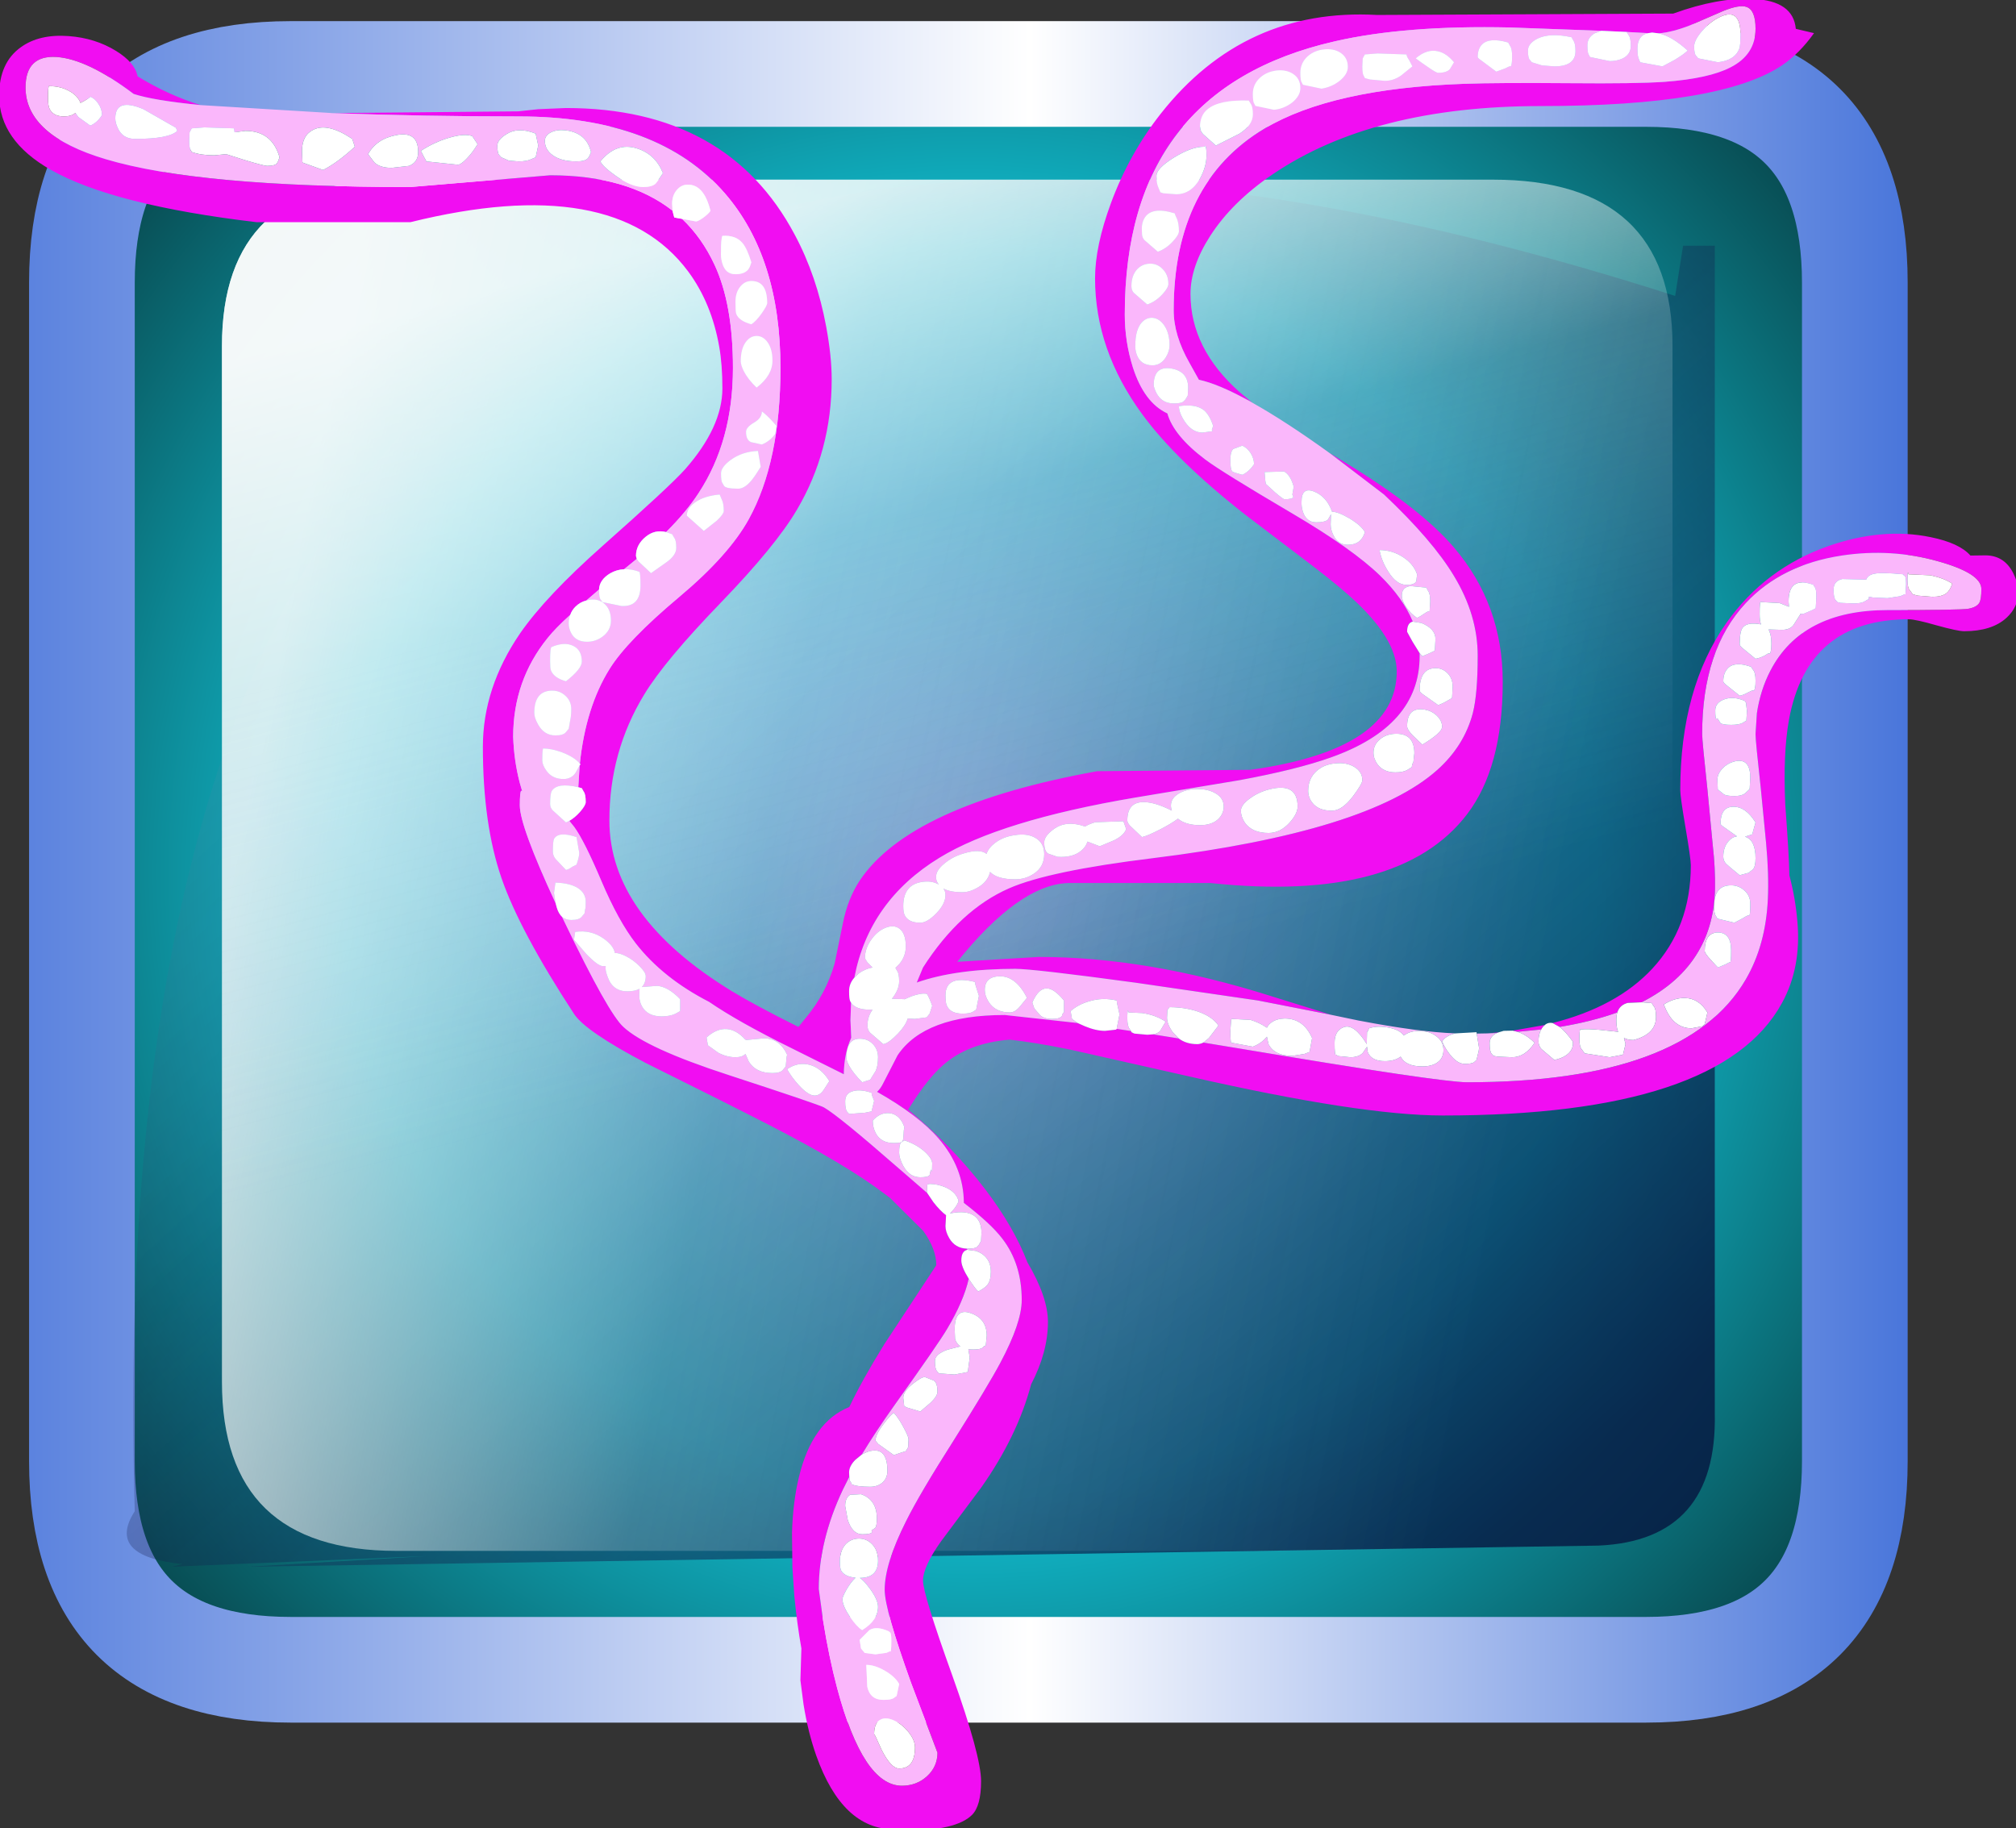 <?xml version="1.0" encoding="UTF-8" standalone="no"?>
<svg xmlns:ffdec="https://www.free-decompiler.com/flash" xmlns:xlink="http://www.w3.org/1999/xlink" ffdec:objectType="frame" height="69.2px" width="76.3px" xmlns="http://www.w3.org/2000/svg">
  <rect width="100%" height="100%" fill="#333333" stroke="none"/>
  <g transform="matrix(2.0, 0.0, 0.0, 2.0, 0.0, 0.0)">
    <use ffdec:characterId="352" height="32.2" transform="matrix(1.0, 0.0, 0.0, 1.0, 0.55, 0.4)" width="35.55" xlink:href="#shape0"/>
    <use ffdec:characterId="363" height="468.5" transform="matrix(0.074, 0.0, 0.0, 0.074, -0.016, -0.024)" width="516.35" xlink:href="#shape1"/>
  </g>
  <defs>
    <g id="shape0" transform="matrix(1.0, 0.0, 0.0, 1.0, 17.9, 15.9)">
      <path d="M12.7 -14.9 Q16.65 -14.9 16.65 -10.95 L16.65 11.35 Q16.65 15.3 12.7 15.3 L-12.95 15.3 Q-16.9 15.3 -16.9 11.35 L-16.9 -10.95 Q-16.9 -14.9 -12.95 -14.9 L12.7 -14.9" fill="url(#gradient0)" fill-rule="evenodd" stroke="none"/>
      <path d="M12.7 -14.9 L-12.95 -14.9 Q-16.9 -14.9 -16.9 -10.95 L-16.9 11.35 Q-16.9 15.3 -12.95 15.3 L12.7 15.3 Q16.65 15.3 16.65 11.35 L16.65 -10.95 Q16.65 -14.9 12.7 -14.9 Z" fill="none" stroke="url(#gradient1)" stroke-linecap="round" stroke-linejoin="round" stroke-width="2.0"/>
      <path d="M13.25 -10.7 L13.4 -11.65 14.0 -11.65 14.0 10.45 Q14.05 12.85 11.8 12.95 L-13.75 13.35 -10.4 13.15 -15.2 13.35 -15.0 13.3 Q-16.45 13.15 -15.9 12.3 -16.85 -20.35 13.25 -10.7" fill="url(#gradient2)" fill-rule="evenodd" stroke="none"/>
      <path d="M9.8 -12.9 Q13.2 -12.9 13.2 -9.75 L13.2 9.85 Q13.2 13.05 9.8 13.05 L-10.95 13.05 Q-14.25 13.05 -14.25 9.85 L-14.25 -9.75 Q-14.25 -12.9 -10.95 -12.9 L9.8 -12.9" fill="url(#gradient3)" fill-rule="evenodd" stroke="none"/>
      <path d="M9.8 -12.9 Q13.2 -12.9 13.2 -9.75 L13.2 9.85 Q13.2 13.05 9.8 13.05 L-10.95 13.05 Q-14.25 13.05 -14.25 9.85 L-14.25 -9.75 Q-14.25 -12.9 -10.95 -12.9 L9.8 -12.9" fill="url(#gradient4)" fill-rule="evenodd" stroke="none"/>
    </g>
    <radialGradient cx="0" cy="0" gradientTransform="matrix(0.026, 0.0, 0.0, 0.026, -0.1, 0.2)" gradientUnits="userSpaceOnUse" id="gradient0" r="819.2" spreadMethod="pad">
      <stop offset="0.016" stop-color="#8ac0f4"/>
      <stop offset="0.557" stop-color="#11bacc"/>
      <stop offset="1.0" stop-color="#074045"/>
    </radialGradient>
    <linearGradient gradientTransform="matrix(0.022, 0.0, 0.0, 0.02, -0.15, 0.2)" gradientUnits="userSpaceOnUse" id="gradient1" spreadMethod="pad" x1="-819.2" x2="819.2">
      <stop offset="0.0" stop-color="#5981de"/>
      <stop offset="0.533" stop-color="#ffffff"/>
      <stop offset="1.0" stop-color="#4774da"/>
    </linearGradient>
    <linearGradient gradientTransform="matrix(0.014, 0.015, -0.011, 0.01, -1.4, 0.45)" gradientUnits="userSpaceOnUse" id="gradient2" spreadMethod="pad" x1="-819.2" x2="819.2">
      <stop offset="0.0" stop-color="#d1d1fa" stop-opacity="0.0"/>
      <stop offset="0.396" stop-color="#172353" stop-opacity="0.192"/>
      <stop offset="1.0" stop-color="#06123e" stop-opacity="0.78"/>
    </linearGradient>
    <linearGradient gradientTransform="matrix(0.015, 0.002, -0.003, 0.015, -1.65, 1.4)" gradientUnits="userSpaceOnUse" id="gradient3" spreadMethod="pad" x1="-819.2" x2="819.2">
      <stop offset="0.0" stop-color="#ffffff" stop-opacity="0.78"/>
      <stop offset="0.396" stop-color="#ffffff" stop-opacity="0.192"/>
      <stop offset="1.0" stop-color="#d1d1fa" stop-opacity="0.0"/>
    </linearGradient>
    <linearGradient gradientTransform="matrix(0.003, 0.009, -0.015, 0.004, -4.25, -4.1)" gradientUnits="userSpaceOnUse" id="gradient4" spreadMethod="pad" x1="-819.2" x2="819.2">
      <stop offset="0.0" stop-color="#ffffff" stop-opacity="0.78"/>
      <stop offset="0.396" stop-color="#ffffff" stop-opacity="0.192"/>
      <stop offset="1.0" stop-color="#d1d1fa" stop-opacity="0.0"/>
    </linearGradient>
    <g id="shape1" transform="matrix(1.0, 0.0, 0.0, 1.0, 247.7, 226.85)">
      <path d="M72.75 -123.55 L72.15 -123.9 Q64.1 -128.35 59.1 -129.4 L56.7 -133.7 Q52.65 -140.8 52.65 -147.15 52.65 -179.75 75.9 -193.65 93.1 -203.9 127.05 -205.1 135.5 -205.4 154.35 -205.25 170.8 -205.1 178.2 -205.6 189.55 -206.45 195.05 -209.3 201.45 -212.55 201.45 -219.2 201.45 -223.95 199.15 -224.75 197.35 -225.4 193.15 -223.7 L184.85 -220.1 Q180.15 -218.25 176.65 -218.0 L175.0 -218.2 174.0 -218.05 168.55 -218.35 162.0 -218.65 138.7 -219.5 Q111.9 -220.1 93.85 -215.95 40.15 -203.7 40.15 -146.1 40.15 -139.2 42.2 -132.65 45.1 -123.55 51.05 -120.8 52.65 -115.1 60.75 -109.0 64.85 -105.9 83.1 -95.15 98.45 -86.1 105.4 -79.35 111.3 -73.6 113.8 -67.55 112.35 -67.25 112.35 -64.95 L113.75 -62.4 115.55 -59.5 115.55 -58.7 Q115.55 -40.85 92.8 -32.8 84.1 -29.7 69.5 -27.0 L42.8 -22.55 Q8.35 -16.7 -7.25 -7.15 -25.25 3.85 -29.0 23.5 -30.35 25.0 -30.35 27.0 -30.35 28.95 -30.05 29.55 L-29.85 29.9 -30.0 34.4 -29.8 38.85 Q-31.65 43.05 -31.7 48.2 L-44.95 41.6 Q-58.65 34.85 -66.15 29.7 -77.95 23.65 -84.9 14.75 -89.35 9.0 -93.65 -1.1 -98.05 -11.5 -100.65 -15.05 L-101.9 -16.6 Q-100.5 -17.4 -99.2 -18.85 -97.7 -20.55 -97.7 -21.4 -97.7 -23.4 -98.2 -24.05 L-98.7 -24.95 -99.6 -25.2 -99.25 -30.8 -99.05 -31.05 -99.2 -31.25 Q-97.7 -45.65 -91.6 -55.45 -87.1 -62.7 -73.8 -73.85 -61.1 -84.5 -56.0 -93.75 -47.9 -108.45 -47.9 -132.45 -47.9 -160.6 -62.05 -177.0 -79.05 -196.75 -114.9 -196.75 -138.6 -196.75 -162.6 -197.6 L-114.95 -198.05 -109.85 -198.6 -102.8 -198.9 Q-61.45 -198.9 -44.25 -166.5 -38.6 -155.95 -36.2 -142.95 -34.8 -135.35 -34.8 -129.55 -34.8 -111.2 -43.7 -96.15 -49.1 -86.95 -63.2 -72.35 -77.55 -57.5 -82.75 -48.9 -91.65 -34.3 -91.65 -16.7 -91.65 7.8 -60.35 26.95 -54.35 30.6 -43.3 36.1 L-41.4 33.75 Q-36.25 27.6 -34.05 19.9 L-31.95 9.65 Q-30.7 3.35 -27.65 -1.3 -14.75 -20.65 33.1 -29.3 L72.25 -29.65 Q109.7 -34.85 109.7 -54.8 109.7 -63.35 97.65 -74.1 93.35 -77.95 85.3 -84.0 L71.15 -94.75 Q53.3 -108.7 44.6 -120.6 32.55 -137.05 32.55 -155.35 32.55 -163.55 36.6 -174.55 41.25 -187.15 49.35 -197.45 70.75 -224.6 104.65 -222.7 L180.4 -223.05 Q191.85 -227.2 200.8 -226.8 211.1 -226.35 211.75 -219.15 L216.4 -218.05 Q212.75 -212.9 208.2 -209.8 192.65 -199.4 146.55 -199.4 103.6 -199.4 77.9 -181.9 67.6 -174.9 62.0 -166.2 56.95 -158.35 56.95 -151.35 56.95 -137.45 69.45 -126.3 L72.75 -123.55 M92.55 -110.65 L96.9 -108.0 Q115.9 -96.4 124.3 -86.55 136.8 -71.95 136.8 -52.15 136.8 -30.2 127.65 -18.25 110.3 4.4 62.05 -0.7 L25.6 -0.7 Q13.15 -0.25 -2.7 19.45 L18.15 18.2 Q45.9 18.2 77.5 28.2 L92.9 33.0 74.25 29.35 43.0 24.8 Q16.85 21.25 12.15 21.25 -3.05 21.25 -13.05 24.75 L-11.45 20.9 Q-2.0 6.15 10.55 0.65 20.7 -3.8 47.25 -7.05 102.45 -13.85 120.1 -29.65 126.95 -35.8 129.15 -44.15 130.4 -49.05 130.4 -58.85 130.4 -69.2 124.35 -79.2 118.9 -88.3 106.45 -100.05 L92.55 -110.65 M132.85 37.75 L135.7 37.5 135.3 37.65 132.85 37.75 M139.35 37.05 L147.6 35.6 Q147.0 36.05 146.65 36.75 L140.55 37.35 139.35 37.05 M149.55 35.1 Q165.95 30.95 175.0 21.25 184.9 10.6 184.9 -5.25 184.9 -6.9 183.55 -14.85 182.2 -22.75 182.2 -24.45 182.2 -50.5 194.05 -67.3 203.9 -81.2 220.15 -86.9 233.95 -91.7 246.25 -89.15 253.6 -87.65 256.4 -84.45 L260.2 -84.5 Q265.0 -84.5 267.3 -80.05 268.65 -77.35 268.65 -75.2 268.65 -71.3 265.6 -68.5 261.85 -65.1 254.8 -65.1 253.15 -65.1 247.75 -66.6 242.35 -68.15 240.65 -68.15 214.7 -68.15 210.0 -42.45 208.45 -33.85 209.05 -20.8 210.05 -7.35 210.1 -2.65 211.65 3.15 212.15 9.15 213.2 20.9 208.2 30.0 192.5 58.75 121.5 58.75 100.45 58.75 56.8 48.8 L26.2 41.9 Q17.1 40.05 10.7 39.35 0.0 40.25 -6.35 45.9 -10.15 49.2 -14.65 56.3 L-15.25 57.25 Q-3.75 66.8 4.55 77.75 11.8 87.3 15.25 96.3 20.5 105.2 20.5 111.55 20.5 119.25 16.2 127.5 12.7 140.75 3.4 153.95 L-6.8 167.6 Q-11.45 174.15 -11.45 177.7 -11.45 181.15 -4.0 201.85 3.4 222.5 3.4 229.0 3.4 235.35 1.05 237.65 -3.0 241.65 -16.15 241.65 L-18.85 241.3 Q-32.05 241.3 -38.75 222.45 -40.85 216.5 -42.0 209.35 L-42.8 203.2 -42.55 195.05 Q-43.65 188.85 -44.35 181.65 L-44.85 174.3 -44.95 165.45 Q-44.7 157.4 -43.15 151.1 -39.75 137.1 -30.3 133.3 -27.05 126.45 -21.35 117.25 L-8.05 97.05 Q-8.05 92.9 -11.4 88.25 L-17.35 82.35 -19.85 79.85 -21.25 78.8 Q-31.1 71.3 -50.95 61.1 -61.95 55.45 -82.4 45.3 -97.8 37.2 -100.7 32.75 -114.6 11.5 -119.25 -2.0 -124.0 -15.8 -124.0 -35.55 -124.0 -50.65 -114.45 -64.6 -107.85 -74.1 -93.35 -86.95 -76.2 -102.15 -72.3 -106.5 -62.75 -117.35 -62.75 -127.2 -62.75 -133.25 -63.55 -137.8 -65.5 -149.0 -71.5 -157.1 -90.45 -182.6 -142.55 -169.7 L-181.85 -169.7 Q-218.55 -174.05 -234.5 -183.1 -247.7 -190.6 -247.7 -202.1 -247.7 -210.5 -242.15 -214.45 -237.45 -217.85 -229.95 -217.3 -223.15 -216.8 -217.8 -213.5 -212.95 -210.5 -212.3 -207.0 -204.35 -202.15 -196.2 -199.65 -208.3 -200.85 -213.3 -202.5 -225.1 -211.4 -233.0 -211.95 -240.95 -212.45 -240.95 -204.15 -240.95 -191.9 -220.4 -185.8 -196.6 -178.7 -142.55 -178.7 L-124.65 -180.2 -106.8 -181.7 Q-87.05 -181.7 -75.5 -172.65 L-75.3 -171.8 -75.05 -170.9 -73.05 -170.55 Q-67.95 -165.7 -64.75 -158.8 -60.05 -148.7 -60.05 -132.45 -60.05 -113.8 -68.85 -100.4 -71.9 -95.7 -77.15 -90.45 -80.0 -91.15 -82.3 -89.3 -84.85 -87.25 -84.85 -84.35 L-84.65 -83.6 -87.9 -80.95 Q-89.8 -80.85 -91.45 -79.9 -94.2 -78.25 -94.3 -75.75 L-97.55 -72.95 Q-99.15 -72.55 -100.35 -71.35 -101.25 -70.45 -101.65 -69.3 -105.55 -65.75 -107.45 -63.35 -116.25 -52.45 -116.25 -38.1 -116.05 -32.1 -114.6 -26.45 L-113.95 -24.2 -114.2 -24.3 Q-114.55 -23.95 -114.55 -20.55 -114.55 -15.3 -105.4 4.45 L-105.1 5.55 Q-104.65 7.1 -103.75 7.95 L-103.1 9.3 Q-91.9 32.65 -88.05 36.1 -82.2 41.55 -61.15 48.4 -38.05 55.95 -36.75 56.7 -32.9 58.95 -18.2 71.8 L-10.35 78.6 -8.8 80.9 Q-7.1 83.1 -5.55 84.25 L-5.7 87.05 Q-5.7 88.45 -4.75 90.1 -3.25 92.7 -0.25 92.8 L-0.1 93.1 Q-1.65 93.4 -1.65 95.85 -1.65 97.45 0.25 100.5 -1.05 106.25 -5.3 113.35 -7.4 116.95 -18.65 132.7 -23.6 139.65 -27.1 145.45 L-28.8 146.85 Q-30.35 148.45 -30.35 150.0 L-30.3 151.15 -32.0 154.55 Q-38.1 167.55 -38.1 179.85 L-37.0 187.9 Q-35.5 197.3 -33.4 205.2 -26.75 230.15 -16.85 230.15 -13.1 230.15 -10.45 227.75 -7.75 225.3 -7.75 221.7 L-14.5 203.85 Q-21.25 185.1 -21.25 180.05 -21.25 173.35 -15.75 162.45 -12.3 155.5 -3.7 142.0 5.3 127.7 8.3 122.05 13.8 111.75 13.8 105.95 13.8 96.65 8.8 90.2 5.9 86.4 -1.0 81.1 -1.05 72.05 -7.45 64.65 -12.6 58.7 -23.2 52.7 -22.3 51.9 -21.6 50.45 L-17.95 43.35 Q-11.05 33.05 9.45 33.05 L28.1 35.1 30.0 35.95 Q32.8 37.1 35.1 37.1 L37.85 36.8 Q38.05 36.65 38.15 36.6 L41.75 37.15 41.85 37.45 42.6 37.8 45.9 38.1 47.35 38.0 53.95 39.05 Q55.85 40.5 58.7 40.5 59.45 40.5 60.25 40.1 L69.65 41.65 Q120.9 50.25 127.7 50.25 183.6 50.25 198.95 23.95 204.05 15.2 204.6 3.45 204.9 -2.85 204.15 -10.95 L202.8 -24.85 Q201.45 -37.1 201.45 -38.8 L201.8 -44.15 Q202.7 -50.1 205.25 -55.0 213.3 -70.5 235.2 -70.5 253.95 -70.5 255.9 -70.85 258.05 -71.25 258.7 -72.4 259.2 -73.3 259.2 -75.9 259.2 -79.9 248.05 -83.0 236.1 -86.35 223.5 -84.45 208.1 -82.1 198.95 -72.3 187.8 -60.35 187.8 -38.8 187.8 -37.1 189.15 -24.6 L190.5 -10.45 Q191.2 -4.25 191.1 0.65 190.9 9.95 186.8 16.85 182.1 24.85 172.3 29.8 L168.75 29.95 Q166.7 30.5 166.1 32.4 159.55 34.75 151.35 36.1 L149.55 35.1" fill="#f10df2" fill-rule="evenodd" stroke="none"/>
      <path d="M176.65 -218.0 Q180.15 -218.25 184.85 -220.1 L193.15 -223.7 Q197.35 -225.4 199.15 -224.75 201.45 -223.95 201.45 -219.2 201.45 -212.55 195.05 -209.3 189.55 -206.45 178.2 -205.6 170.8 -205.1 154.35 -205.25 135.5 -205.4 127.05 -205.1 93.1 -203.9 75.9 -193.65 52.65 -179.75 52.65 -147.15 52.65 -140.8 56.7 -133.7 L59.1 -129.4 Q64.1 -128.35 72.15 -123.9 L72.75 -123.55 Q81.4 -118.7 92.55 -110.65 L106.45 -100.05 Q118.9 -88.3 124.35 -79.2 130.4 -69.2 130.4 -58.85 130.4 -49.05 129.15 -44.15 126.95 -35.8 120.1 -29.65 102.45 -13.85 47.25 -7.05 20.7 -3.8 10.55 0.65 -2.0 6.15 -11.45 20.9 L-13.05 24.75 Q-3.05 21.25 12.15 21.25 16.85 21.25 43.0 24.8 L74.25 29.35 92.9 33.0 99.85 34.45 Q115.25 37.4 124.7 37.75 L124.3 37.85 Q122.1 38.5 121.3 39.8 122.0 41.5 123.3 43.15 125.2 45.55 127.05 45.55 129.05 45.55 129.55 45.05 L130.1 44.55 130.65 42.25 130.75 41.5 130.15 37.8 132.85 37.75 135.3 37.65 Q133.45 38.5 133.45 40.3 133.45 42.35 133.95 42.95 L134.45 43.5 135.55 43.7 139.2 43.85 Q142.5 43.85 144.95 40.15 142.75 38.0 140.55 37.35 L146.65 36.75 Q145.95 37.95 145.95 39.8 145.95 40.95 146.7 41.75 L150.0 44.55 Q153.45 43.8 154.45 41.75 154.9 40.7 154.7 39.8 152.85 37.25 151.35 36.1 159.55 34.75 166.1 32.4 165.85 33.2 165.85 34.25 165.85 36.1 166.2 37.05 L166.35 37.35 161.65 36.85 Q158.45 36.55 156.75 36.75 L156.6 36.75 Q156.4 37.2 156.4 39.3 156.4 41.25 157.1 41.95 L157.75 42.85 164.15 43.85 167.55 43.2 168.2 40.5 167.8 38.9 Q168.75 39.45 170.25 39.45 176.0 37.95 176.0 33.55 176.0 31.6 175.5 30.9 174.95 30.25 174.95 30.0 L172.3 29.8 Q182.1 24.85 186.8 16.85 190.9 9.95 191.1 0.65 191.2 -4.25 190.5 -10.45 L189.15 -24.6 Q187.8 -37.1 187.8 -38.8 187.8 -60.35 198.95 -72.3 208.1 -82.1 223.5 -84.45 236.1 -86.35 248.05 -83.0 259.2 -79.9 259.2 -75.9 259.2 -73.3 258.7 -72.4 258.05 -71.25 255.9 -70.85 253.95 -70.5 235.2 -70.5 213.3 -70.5 205.25 -55.0 202.7 -50.1 201.8 -44.15 L201.45 -38.8 Q201.45 -37.1 202.8 -24.85 L204.15 -10.95 Q204.9 -2.85 204.6 3.45 204.05 15.2 198.95 23.95 183.6 50.25 127.7 50.25 120.9 50.25 69.65 41.65 L60.25 40.1 61.65 38.95 64.1 35.75 Q62.5 33.35 58.5 32.05 55.25 31.05 51.6 31.05 L51.05 31.75 50.95 33.75 Q50.95 35.3 52.3 37.3 L53.95 39.05 47.35 38.0 Q48.5 37.8 49.15 37.2 L50.6 34.75 Q48.05 33.05 44.6 32.55 L41.15 32.4 41.0 31.9 Q40.8 31.8 40.8 33.9 40.8 35.85 41.35 36.55 L41.75 37.15 38.15 36.6 38.1 36.45 38.8 32.9 38.45 31.3 Q38.1 29.9 38.1 29.35 34.6 28.5 31.2 29.5 28.3 30.3 26.3 32.05 L26.65 34.05 28.1 35.1 9.45 33.05 Q-11.05 33.05 -17.95 43.35 L-21.6 50.45 Q-22.3 51.9 -23.2 52.7 -12.6 58.7 -7.45 64.65 -1.05 72.05 -1.0 81.1 5.9 86.4 8.8 90.2 13.8 96.65 13.8 105.95 13.8 111.75 8.3 122.05 5.3 127.7 -3.7 142.0 -12.3 155.5 -15.75 162.45 -21.25 173.35 -21.25 180.05 -21.25 185.1 -14.5 203.85 L-7.75 221.7 Q-7.75 225.3 -10.45 227.75 -13.1 230.15 -16.85 230.15 -26.75 230.15 -33.4 205.2 -35.5 197.3 -37.0 187.9 L-38.1 179.85 Q-38.1 167.55 -32.0 154.55 L-30.3 151.15 Q-30.25 152.1 -30.0 152.4 -29.7 152.8 -29.7 153.05 -28.35 153.7 -24.95 153.7 -23.15 153.7 -21.9 152.7 -20.55 151.55 -20.55 149.65 -20.55 143.2 -25.45 144.7 -26.3 145.0 -27.1 145.45 -23.6 139.65 -18.65 132.7 -7.4 116.95 -5.3 113.35 -1.05 106.25 0.25 100.5 L0.3 100.6 Q2.05 103.3 2.7 103.75 4.45 102.8 5.0 102.1 5.9 100.95 5.9 98.7 5.9 94.8 2.15 93.4 L-0.1 93.1 -0.25 92.8 0.0 92.8 Q2.0 92.8 2.4 92.3 L2.85 91.8 3.4 90.8 3.5 88.75 Q3.5 85.9 1.85 84.55 -0.2 82.9 -4.55 83.8 L-3.5 82.65 Q-2.65 81.55 -2.35 80.65 -2.9 78.35 -5.75 77.1 -7.8 76.25 -9.75 76.25 L-10.35 76.4 -10.45 78.3 -10.35 78.6 -18.2 71.8 Q-32.9 58.95 -36.75 56.7 -38.05 55.95 -61.15 48.4 -82.2 41.55 -88.05 36.1 -91.9 32.65 -103.1 9.3 L-103.75 7.95 Q-102.8 8.75 -101.4 8.75 -99.35 8.75 -98.7 7.9 L-98.0 7.05 -97.85 6.0 Q-97.7 5.85 -97.7 4.05 -97.7 1.95 -99.6 0.65 -101.65 -0.7 -105.45 -0.8 L-105.8 1.85 -105.4 4.45 Q-114.55 -15.3 -114.55 -20.55 -114.55 -23.95 -114.2 -24.3 L-113.95 -24.2 -114.6 -26.45 Q-116.05 -32.1 -116.25 -38.1 -116.25 -52.45 -107.45 -63.35 -105.55 -65.75 -101.65 -69.3 -102.05 -68.3 -102.05 -67.15 -102.05 -65.8 -101.4 -64.6 -100.25 -62.4 -97.35 -62.4 -95.15 -62.4 -93.35 -63.75 -91.25 -65.35 -91.25 -67.8 -91.25 -70.7 -92.95 -72.15 -94.45 -73.45 -96.65 -73.15 L-97.55 -72.95 -94.3 -75.75 -94.3 -75.6 Q-94.3 -73.6 -93.85 -73.15 L-93.45 -72.55 -88.55 -71.55 Q-83.7 -71.3 -83.7 -76.75 -83.7 -80.15 -84.0 -80.3 -86.05 -81.05 -87.9 -80.95 L-84.65 -83.6 -84.2 -82.95 -81.0 -79.95 -77.25 -82.6 Q-74.55 -84.45 -74.55 -86.4 -74.55 -88.35 -75.05 -88.95 L-75.6 -89.9 -77.15 -90.45 Q-71.9 -95.7 -68.85 -100.4 -60.05 -113.8 -60.05 -132.45 -60.05 -148.7 -64.75 -158.8 -67.95 -165.7 -73.05 -170.55 L-69.5 -169.9 Q-69.0 -169.9 -67.65 -170.85 -66.3 -171.85 -65.8 -172.6 -67.45 -179.35 -71.6 -179.3 -73.25 -179.3 -74.4 -177.95 -75.6 -176.55 -75.6 -174.45 L-75.5 -172.65 Q-87.05 -181.7 -106.8 -181.7 L-124.65 -180.2 -142.55 -178.7 Q-196.6 -178.7 -220.4 -185.8 -240.95 -191.9 -240.95 -204.15 -240.95 -212.45 -233.0 -211.95 -225.1 -211.4 -213.3 -202.5 -208.3 -200.85 -196.2 -199.65 L-163.2 -197.65 -162.6 -197.6 Q-138.6 -196.75 -114.9 -196.75 -79.05 -196.75 -62.05 -177.0 -47.9 -160.6 -47.9 -132.45 -47.9 -108.45 -56.0 -93.75 -61.1 -84.5 -73.8 -73.85 -87.1 -62.7 -91.6 -55.45 -97.7 -45.65 -99.2 -31.25 -100.6 -32.9 -103.7 -34.1 -106.45 -35.1 -108.5 -35.1 -108.8 -35.4 -108.8 -32.05 -108.8 -30.9 -107.8 -29.5 -106.3 -27.3 -103.4 -27.3 -101.35 -27.3 -100.3 -28.9 L-99.25 -30.8 -99.6 -25.2 Q-104.9 -26.45 -106.35 -24.3 -106.8 -23.65 -106.8 -20.9 -106.8 -19.95 -106.1 -19.25 L-102.75 -16.2 -101.9 -16.6 -100.65 -15.05 Q-98.05 -11.5 -93.65 -1.1 -89.35 9.0 -84.9 14.75 -77.95 23.65 -66.15 29.7 -58.65 34.85 -44.95 41.6 L-31.7 48.2 Q-31.65 43.05 -29.8 38.85 L-30.0 34.4 -29.85 29.9 Q-28.65 31.7 -24.95 31.7 L-24.35 31.7 Q-25.65 33.45 -25.65 35.75 -25.65 36.9 -24.95 37.6 L-21.6 40.5 Q-20.25 40.3 -17.85 37.8 -15.9 35.75 -15.35 33.95 L-13.5 34.05 -10.5 33.65 -9.75 32.7 -9.1 30.7 Q-9.9 28.45 -10.45 27.65 -11.85 27.35 -14.5 28.3 L-16.2 29.05 -16.2 29.0 -19.4 28.9 Q-17.55 26.6 -17.55 24.45 -17.55 22.45 -18.05 21.8 L-18.5 21.0 -17.5 20.0 Q-15.85 18.05 -15.85 15.5 -15.85 12.15 -17.5 10.95 -18.9 9.9 -21.05 10.75 -23.15 11.6 -24.65 13.75 -26.3 16.0 -26.3 18.55 L-25.65 19.6 -24.35 20.9 Q-26.4 21.3 -27.9 22.45 L-29.0 23.5 Q-25.25 3.85 -7.25 -7.15 8.35 -16.7 42.8 -22.55 L69.5 -27.0 Q84.1 -29.7 92.8 -32.8 115.55 -40.85 115.55 -58.7 L115.55 -59.5 116.25 -58.7 118.15 -59.5 119.3 -60.05 119.45 -60.3 119.6 -63.1 Q119.6 -65.75 116.0 -67.2 L113.8 -67.55 Q111.3 -73.6 105.4 -79.35 98.45 -86.1 83.1 -95.15 64.85 -105.9 60.75 -109.0 52.65 -115.1 51.05 -120.8 45.1 -123.55 42.2 -132.65 40.15 -139.2 40.15 -146.1 40.15 -203.7 93.85 -215.95 111.9 -220.1 138.7 -219.5 L162.0 -218.65 160.3 -218.0 Q158.45 -216.9 158.45 -214.95 158.45 -213.0 158.8 -212.55 L159.1 -211.95 164.15 -210.9 Q165.9 -210.9 167.3 -211.5 169.55 -212.5 169.55 -214.8 169.55 -216.75 169.05 -217.45 168.55 -218.15 168.55 -218.35 L174.0 -218.05 Q171.25 -217.5 171.25 -214.1 171.25 -212.15 171.6 -211.45 L171.95 -210.6 177.65 -209.55 180.75 -211.2 Q183.15 -212.65 184.1 -213.6 180.0 -217.3 176.65 -218.0 M154.9 -216.1 L154.4 -217.0 Q148.9 -218.2 145.7 -216.65 143.25 -215.4 143.25 -213.6 143.25 -211.65 143.75 -211.2 L144.25 -210.6 146.85 -209.8 150.0 -209.55 Q155.4 -209.55 155.4 -213.45 155.4 -215.4 154.9 -216.1 M139.2 -212.1 Q139.2 -214.05 138.7 -214.75 L138.2 -215.65 Q133.4 -217.05 131.5 -215.15 130.4 -214.0 130.4 -211.95 130.4 -211.7 131.2 -211.15 L135.15 -208.2 137.35 -209.0 138.5 -209.55 138.85 -209.55 Q139.2 -209.95 139.2 -212.1 M120.3 -213.4 Q117.45 -214.1 114.55 -211.6 116.3 -210.3 117.5 -209.5 119.75 -207.9 120.3 -207.9 122.45 -207.9 123.3 -208.85 L124.35 -210.6 Q122.45 -212.9 120.3 -213.4 M101.0 -211.6 L100.9 -209.55 Q100.9 -207.6 101.25 -207.15 L101.55 -206.55 102.85 -206.2 106.65 -205.85 Q108.85 -205.85 110.8 -207.2 L113.7 -209.55 112.9 -211.1 Q112.2 -212.1 112.2 -212.6 L104.8 -212.85 101.55 -212.6 101.0 -211.6 M95.3 -213.05 Q93.6 -214.15 91.15 -213.9 88.65 -213.65 86.95 -212.15 85.05 -210.45 85.05 -207.9 85.05 -205.9 85.4 -205.45 L85.7 -204.85 90.45 -203.85 Q93.05 -204.25 95.1 -205.85 97.2 -207.55 97.2 -209.4 97.2 -211.8 95.3 -213.05 M73.55 -199.45 L78.3 -198.45 Q80.85 -198.7 82.95 -200.3 85.05 -202.0 85.05 -204.0 85.05 -206.45 83.15 -207.65 81.45 -208.75 79.0 -208.5 76.5 -208.2 74.8 -206.7 72.9 -205.0 72.9 -202.5 72.9 -200.5 73.25 -200.05 L73.55 -199.45 M72.4 -199.9 L71.85 -200.8 Q64.3 -201.05 61.35 -198.6 59.4 -197.05 59.4 -194.05 59.4 -193.1 60.15 -192.25 L63.45 -189.3 69.5 -192.35 Q72.9 -194.55 72.9 -197.25 72.9 -199.2 72.4 -199.9 M197.3 -214.1 Q197.6 -214.9 197.6 -217.65 197.6 -225.1 191.7 -221.85 189.45 -220.6 187.6 -218.4 185.75 -216.15 185.75 -214.65 185.75 -212.65 186.3 -212.2 L186.8 -211.6 191.85 -210.6 Q196.2 -211.1 197.3 -214.1 M85.7 -95.65 Q86.6 -92.95 89.1 -92.95 91.35 -92.95 92.1 -93.65 L92.9 -95.05 92.8 -92.45 Q92.8 -91.05 93.5 -89.65 94.65 -87.2 97.2 -87.2 100.6 -87.2 101.55 -90.45 100.6 -92.15 97.6 -93.95 94.7 -95.65 93.15 -95.65 91.8 -99.5 88.6 -100.8 85.35 -102.1 85.35 -98.2 85.3 -96.95 85.7 -95.65 M117.25 -76.25 L113.25 -76.65 Q111.0 -76.4 111.0 -74.25 111.0 -72.85 112.2 -71.15 113.3 -69.55 114.9 -68.5 115.6 -68.8 116.75 -69.6 117.6 -70.2 117.95 -70.2 L118.1 -70.2 118.25 -72.7 Q118.25 -74.7 117.75 -75.35 L117.25 -76.25 M112.2 -76.95 Q114.3 -76.95 114.7 -77.9 L114.9 -79.65 Q114.0 -82.3 111.3 -84.05 108.55 -85.85 105.3 -85.85 105.8 -83.05 107.5 -80.4 109.6 -76.95 112.2 -76.95 M124.0 -50.95 Q124.0 -53.0 122.7 -54.35 121.45 -55.6 119.8 -55.65 115.55 -55.75 115.55 -49.95 115.55 -49.6 116.35 -49.0 L120.3 -46.2 Q121.45 -46.6 122.6 -47.3 L123.65 -47.9 123.85 -48.15 124.0 -50.95 M69.85 -19.2 Q69.85 -17.65 70.85 -16.15 72.7 -13.5 76.95 -13.5 79.9 -13.5 82.3 -16.15 84.35 -18.45 84.35 -20.25 84.35 -26.5 77.1 -24.65 74.35 -23.95 72.1 -22.3 69.85 -20.65 69.85 -19.2 M54.05 -23.65 Q51.95 -22.45 51.95 -20.55 51.95 -19.85 52.2 -19.2 48.0 -21.35 45.05 -21.4 40.8 -21.45 40.8 -16.7 40.8 -16.15 41.45 -15.4 L44.55 -12.45 Q45.95 -12.75 49.15 -14.4 51.9 -15.8 53.75 -17.15 55.75 -15.5 59.4 -15.5 62.5 -15.5 64.15 -17.15 65.45 -18.5 65.45 -20.25 65.45 -22.45 63.35 -23.65 61.45 -24.75 58.7 -24.75 56.0 -24.75 54.05 -23.65 M33.75 -10.1 L37.45 -11.65 Q39.95 -12.9 40.5 -14.5 L39.8 -16.5 32.6 -16.25 Q30.95 -15.75 30.0 -15.15 25.15 -16.85 21.95 -14.45 19.55 -12.7 19.55 -11.1 19.55 -8.9 20.5 -8.25 L22.95 -7.4 Q26.95 -7.15 29.1 -9.05 30.3 -10.1 30.6 -11.3 L33.75 -10.1 M12.05 -12.95 Q9.05 -12.55 6.9 -10.9 5.3 -9.65 4.8 -8.15 3.1 -9.55 -1.1 -8.25 -3.85 -7.45 -5.9 -5.75 -8.1 -4.0 -8.1 -2.35 -8.2 -1.35 -7.45 -0.35 L-7.4 -0.3 Q-9.0 -1.25 -11.1 -1.05 -16.5 -0.6 -16.5 5.2 -16.5 6.75 -16.15 7.5 -15.2 9.45 -12.15 9.45 -10.4 9.45 -8.1 7.1 -5.7 4.65 -5.7 2.35 -5.7 1.4 -6.25 0.7 -4.55 1.65 -1.35 1.65 0.6 1.65 2.8 0.3 5.15 -1.15 5.7 -3.55 7.5 -1.65 12.15 -1.65 14.75 -1.65 16.85 -3.05 19.55 -4.8 19.55 -8.1 19.55 -11.0 17.2 -12.3 15.15 -13.45 12.05 -12.95 M70.2 -112.55 L67.9 -111.7 Q67.15 -111.05 67.15 -108.8 67.15 -106.45 67.65 -105.95 67.95 -105.7 70.2 -105.1 71.9 -105.85 73.2 -107.8 73.2 -109.3 72.3 -110.7 71.45 -112.0 70.2 -112.55 M55.5 -118.7 Q57.4 -115.9 60.05 -115.9 L62.5 -116.25 Q62.65 -116.4 62.4 -116.6 L62.75 -117.6 Q61.8 -120.5 60.35 -121.65 58.2 -123.3 54.0 -122.65 54.0 -120.95 55.5 -118.7 M47.55 -128.05 Q47.6 -127.3 48.25 -126.0 49.65 -123.35 52.65 -123.35 54.65 -123.35 55.15 -123.85 L55.65 -124.35 56.25 -125.35 56.35 -127.4 Q56.35 -131.6 51.95 -132.3 47.55 -132.95 47.55 -128.05 M47.25 -145.25 Q45.45 -145.35 44.2 -143.7 42.85 -141.8 42.85 -138.35 42.75 -137.2 43.2 -135.85 44.2 -133.1 47.25 -133.1 49.35 -133.1 50.65 -135.15 51.6 -136.7 51.6 -138.2 51.6 -141.3 50.25 -143.3 49.0 -145.1 47.25 -145.25 M45.9 -148.65 Q48.15 -149.45 49.85 -151.35 51.3 -152.95 51.3 -153.9 51.3 -156.3 49.8 -157.75 48.5 -159.1 46.6 -159.1 44.65 -159.05 43.35 -157.7 41.85 -156.1 41.85 -153.35 41.85 -152.3 42.45 -151.65 L45.9 -148.65 M53.5 -170.55 Q52.95 -171.7 52.95 -171.95 46.85 -173.85 45.1 -170.6 44.55 -169.6 44.5 -168.15 L44.55 -166.85 Q44.55 -165.8 45.15 -165.15 L48.6 -162.15 Q50.8 -162.95 52.5 -164.85 54.0 -166.45 54.0 -167.4 54.0 -169.35 53.5 -170.55 M61.05 -186.8 Q61.05 -188.9 60.75 -189.15 60.55 -189.3 60.4 -189.0 57.25 -189.0 52.75 -186.25 48.25 -183.45 48.25 -181.55 48.25 -179.6 48.75 -178.55 L49.25 -177.35 50.0 -177.1 53.3 -176.85 Q57.15 -176.85 59.4 -180.9 61.05 -183.95 61.05 -186.8 M83.0 -100.05 L83.35 -102.05 Q82.55 -105.0 80.9 -105.95 L75.9 -105.8 76.1 -103.5 76.25 -102.75 78.6 -100.6 Q80.65 -98.85 81.0 -98.85 83.1 -98.85 83.25 -99.45 L83.0 -100.05 M94.0 -31.3 Q91.1 -31.05 89.2 -29.35 87.05 -27.4 87.05 -24.3 87.05 -22.6 88.1 -21.25 89.65 -19.2 93.15 -19.2 95.7 -19.2 98.55 -22.95 100.9 -26.1 100.9 -27.0 100.9 -29.2 98.75 -30.45 96.75 -31.6 94.0 -31.3 M109.0 -38.85 Q106.9 -38.7 105.4 -37.45 103.75 -36.05 103.75 -34.05 103.75 -32.5 104.75 -31.1 106.3 -29.0 109.35 -29.0 111.35 -29.0 112.45 -29.65 L113.55 -30.35 Q113.6 -31.15 113.95 -31.6 L114.2 -33.9 Q114.2 -39.2 109.0 -38.85 M121.3 -40.65 Q121.3 -42.25 119.9 -43.55 118.6 -44.75 116.85 -45.05 112.35 -45.8 112.35 -40.8 112.35 -39.95 113.8 -38.45 L116.25 -36.1 Q121.3 -39.15 121.3 -40.65 M216.65 -76.3 Q216.3 -76.7 216.3 -76.95 209.9 -79.3 209.9 -72.7 L210.0 -71.35 207.6 -72.3 202.8 -72.55 Q202.5 -72.9 202.5 -69.5 202.5 -67.7 202.85 -66.85 199.35 -67.5 198.2 -66.05 197.4 -65.15 197.4 -61.75 197.4 -61.4 198.1 -60.8 L201.45 -58.05 Q203.15 -58.35 204.65 -59.4 L205.1 -59.4 Q205.5 -59.8 205.5 -61.9 205.5 -63.9 205.0 -65.05 L204.8 -65.55 208.2 -65.45 Q210.15 -65.45 211.1 -66.6 L212.95 -69.5 212.85 -69.6 213.6 -69.5 215.5 -70.3 216.65 -70.85 216.85 -71.1 217.0 -73.9 Q217.0 -75.85 216.65 -76.3 M240.3 -78.1 Q240.3 -76.15 241.0 -75.45 L241.65 -74.55 242.9 -74.2 246.7 -73.9 Q249.05 -73.9 250.25 -74.8 251.2 -75.55 251.75 -77.25 249.85 -78.6 246.2 -79.4 L240.6 -79.65 240.45 -80.15 Q240.3 -80.2 240.3 -78.1 M229.75 -78.3 L223.65 -78.45 Q221.4 -77.95 221.4 -75.75 221.4 -73.7 221.9 -73.1 L222.4 -72.55 223.15 -72.35 226.45 -72.2 Q228.45 -72.2 229.3 -72.7 L230.15 -73.2 230.35 -73.2 230.5 -74.05 230.5 -73.9 231.6 -73.7 235.2 -73.55 238.45 -74.05 239.6 -74.55 239.8 -74.55 239.95 -77.1 Q239.95 -79.05 239.6 -79.25 239.25 -79.4 239.25 -79.65 233.7 -80.2 231.85 -79.8 230.2 -79.5 229.75 -78.3 M188.45 16.7 Q188.45 17.5 191.85 20.9 L193.75 20.1 Q194.75 19.55 194.9 19.55 195.2 19.9 195.2 16.5 195.2 12.0 191.85 11.95 188.45 11.95 188.45 16.7 M200.1 4.55 Q200.1 2.55 198.65 1.25 197.3 0.0 195.5 -0.1 190.85 -0.3 190.85 5.2 190.85 7.2 191.3 7.7 L191.7 8.4 196.05 9.45 198.3 8.25 Q199.35 7.55 199.8 7.55 200.1 7.9 200.1 4.55 M192.5 -15.85 Q192.5 -15.6 193.3 -15.05 L196.7 -12.65 Q195.4 -12.45 194.5 -11.35 193.2 -9.85 193.2 -7.4 193.2 -6.45 193.9 -5.65 194.45 -5.1 197.4 -2.7 L199.8 -3.35 Q200.05 -3.7 200.8 -4.2 201.45 -4.95 201.45 -7.05 201.45 -11.75 198.75 -12.55 L200.6 -13.15 201.45 -16.2 Q198.9 -20.3 195.7 -20.2 192.5 -20.15 192.5 -15.85 M195.9 -31.75 Q194.25 -31.3 193.0 -30.0 191.7 -28.6 191.7 -27.15 L191.8 -24.6 191.85 -24.6 193.35 -23.4 Q194.0 -22.95 196.05 -22.95 198.05 -22.95 198.9 -23.75 L199.8 -24.6 199.95 -24.85 200.1 -27.65 Q200.1 -32.9 195.9 -31.75 M199.0 -46.85 Q198.75 -47.0 198.75 -47.25 195.75 -48.55 193.4 -47.65 191.15 -46.8 191.15 -44.85 191.15 -42.75 191.45 -42.6 L191.7 -42.85 192.5 -41.6 Q193.05 -41.15 195.2 -41.15 197.25 -41.15 198.15 -41.65 L198.95 -42.15 199.1 -42.15 199.25 -44.7 199.0 -46.85 M194.3 -55.55 Q193.2 -54.35 193.2 -52.3 193.2 -52.0 193.9 -51.4 L197.4 -48.6 Q198.3 -48.75 199.45 -49.4 L200.6 -49.95 201.05 -49.95 Q201.45 -50.35 201.45 -52.45 201.45 -54.45 200.9 -55.1 L200.3 -56.0 Q196.05 -57.5 194.3 -55.55 M188.45 35.4 L189.15 32.4 Q187.0 28.8 183.4 28.7 180.7 28.65 178.0 30.35 180.2 36.45 185.1 36.45 L187.8 35.95 188.45 35.4 M93.8 40.15 Q93.8 43.5 94.15 43.2 L94.75 43.55 97.85 43.85 Q100.0 43.85 101.05 42.7 L102.1 41.15 102.25 42.45 Q103.15 44.85 106.65 44.85 109.05 44.85 110.55 43.8 L110.7 43.7 Q111.95 46.2 116.25 46.2 118.6 46.2 120.0 45.25 121.65 44.15 121.65 42.0 121.65 39.85 119.85 38.5 118.25 37.25 115.9 37.15 113.55 37.0 111.95 38.0 L111.5 38.3 Q110.55 36.95 108.2 36.4 105.05 35.65 102.6 36.45 102.35 37.3 102.1 37.4 L102.05 39.65 102.05 40.5 Q98.7 35.1 96.05 36.2 93.8 37.1 93.8 40.15 M83.0 43.5 L86.1 43.0 87.4 42.5 88.05 38.95 Q85.85 33.9 80.95 33.95 79.0 34.0 77.65 34.95 76.85 35.55 76.5 36.3 74.5 34.95 72.3 34.3 L67.5 34.05 67.35 34.3 67.15 37.1 Q67.15 40.5 67.5 40.15 L72.9 41.15 Q74.65 40.5 75.9 39.25 L76.5 38.6 76.9 40.5 Q78.45 43.5 83.0 43.5 M2.85 28.15 L2.35 26.6 Q1.85 25.2 1.85 24.6 -5.7 22.7 -5.7 28.0 -5.7 29.85 -5.4 30.55 -4.55 32.7 -1.35 32.7 0.65 32.7 1.35 32.2 L2.15 31.7 2.85 28.15 M20.2 26.25 Q18.1 26.2 16.5 29.85 L17.0 31.35 18.5 33.1 Q19.5 34.05 21.6 34.05 23.6 34.05 24.1 33.25 24.3 32.4 24.6 32.4 L24.6 29.35 Q22.05 26.25 20.2 26.25 M10.8 32.4 Q12.1 32.4 13.4 30.8 L15.15 28.65 Q12.3 23.1 8.2 23.15 4.35 23.2 4.35 26.65 4.35 28.15 5.35 29.7 7.05 32.4 10.8 32.4 M-202.15 -193.05 L-202.5 -193.85 -210.8 -198.6 Q-218.0 -201.65 -218.0 -196.25 -218.0 -195.1 -217.35 -193.75 -216.1 -191.0 -212.95 -191.0 -204.3 -191.0 -202.15 -193.05 M-179.2 -184.1 Q-177.1 -184.1 -176.65 -184.8 -176.35 -185.2 -176.0 -186.3 -177.9 -193.05 -184.75 -193.05 L-187.5 -192.7 -187.65 -193.7 -195.2 -193.95 -198.45 -193.7 -199.0 -192.7 -199.1 -190.65 Q-199.1 -188.65 -198.75 -188.2 L-198.45 -187.65 Q-196.05 -186.8 -192.7 -186.8 L-189.65 -187.1 -184.6 -185.5 Q-179.9 -184.1 -179.2 -184.1 M-170.15 -185.2 L-170.1 -184.95 -164.85 -183.05 Q-161.15 -184.95 -156.75 -189.0 L-157.4 -191.0 Q-163.6 -195.15 -167.25 -193.4 -170.25 -192.0 -170.25 -187.95 L-170.15 -185.2 M-235.2 -201.45 Q-235.2 -199.7 -234.9 -198.9 -234.0 -196.75 -231.15 -196.75 -229.25 -196.75 -228.2 -197.65 L-227.45 -196.6 -224.4 -194.4 Q-222.65 -195.1 -221.4 -197.1 -221.4 -198.6 -222.3 -199.95 -223.15 -201.3 -224.4 -201.8 -224.4 -201.5 -226.9 -200.2 -227.6 -202.05 -229.7 -203.2 -231.95 -204.5 -234.9 -204.5 -235.2 -204.85 -235.2 -201.45 M0.15 118.55 L1.35 118.6 Q3.35 118.6 3.8 118.1 L4.35 117.6 Q4.5 117.8 4.6 117.6 L4.85 115.05 Q4.85 110.7 0.75 109.3 -3.35 107.85 -3.35 113.4 L-3.25 115.95 Q-2.85 117.15 -1.9 117.8 L-5.2 118.65 Q-8.4 119.8 -8.4 121.5 -8.4 123.5 -7.9 124.1 L-7.4 124.7 -3.35 125.0 0.0 124.35 0.5 120.65 0.15 118.55 M-151.8 -185.05 Q-150.4 -183.6 -147.3 -183.6 L-142.9 -184.1 Q-140.55 -185.0 -140.55 -187.65 -140.55 -193.0 -146.0 -192.0 -151.2 -191.05 -153.35 -187.1 L-151.8 -185.05 M-128.2 -185.9 Q-126.7 -187.4 -125.35 -189.65 L-126.7 -191.7 Q-128.6 -192.45 -132.45 -191.35 -136.3 -190.25 -139.85 -187.95 L-139.05 -186.35 Q-138.5 -185.5 -138.5 -185.25 L-130.4 -184.4 Q-129.65 -184.4 -128.2 -185.9 M-109.85 -189.3 L-110.5 -192.35 Q-114.95 -194.15 -118.0 -192.2 -120.3 -190.75 -120.3 -189.3 -120.3 -187.3 -119.8 -186.85 L-119.3 -186.3 -117.35 -185.45 -114.9 -185.25 Q-112.9 -185.25 -111.8 -185.75 L-110.5 -186.3 -109.85 -189.3 M-97.15 -186.05 Q-96.75 -186.5 -96.35 -187.65 -97.5 -192.55 -102.85 -193.2 -105.0 -193.45 -106.55 -192.7 -108.15 -191.9 -108.15 -190.5 -108.15 -188.25 -106.1 -186.8 -103.95 -185.25 -100.05 -185.25 -97.9 -185.25 -97.15 -186.05 M-49.25 -115.55 L-48.9 -117.6 -50.15 -119.0 Q-51.5 -120.45 -52.65 -121.3 -52.65 -119.6 -54.65 -118.45 -56.7 -117.25 -56.7 -116.1 -56.7 -113.95 -55.4 -113.45 L-52.65 -112.85 Q-50.55 -113.7 -49.25 -115.55 M-62.75 -103.0 L-62.4 -102.4 Q-62.1 -101.55 -58.7 -101.55 -57.15 -101.55 -55.45 -103.5 -54.5 -104.6 -52.95 -107.15 L-53.65 -111.2 Q-57.6 -111.05 -60.55 -108.95 -63.1 -107.1 -63.1 -105.45 -63.1 -103.45 -62.75 -103.0 M-51.2 -139.0 Q-52.35 -140.6 -54.0 -140.6 -55.65 -140.6 -56.8 -139.0 -58.05 -137.25 -58.05 -134.15 -58.05 -133.2 -57.3 -131.65 -56.2 -129.5 -54.0 -127.4 -49.95 -130.5 -49.95 -134.3 -49.95 -137.25 -51.2 -139.0 M-58.15 -153.25 Q-59.4 -151.75 -59.4 -149.3 -59.4 -146.8 -59.2 -146.25 -58.5 -144.45 -55.35 -143.6 -54.2 -144.3 -52.7 -146.4 -51.3 -148.4 -51.3 -149.0 -51.3 -154.7 -55.35 -154.65 -57.0 -154.65 -58.15 -153.25 M-62.75 -166.2 Q-63.1 -165.5 -63.1 -162.15 -63.2 -160.55 -62.75 -159.15 -61.95 -156.4 -59.4 -156.4 -57.2 -156.4 -56.2 -157.55 -55.75 -158.05 -55.35 -159.45 -56.45 -163.0 -57.6 -164.35 -59.35 -166.45 -62.75 -166.2 M-79.9 -179.5 Q-79.55 -179.8 -77.95 -182.25 -79.85 -187.05 -84.55 -188.55 -89.85 -190.25 -93.95 -185.25 -93.4 -183.95 -90.0 -181.55 -86.0 -178.7 -83.0 -178.7 -80.85 -178.7 -79.9 -179.5 M-106.8 -57.5 Q-106.8 -55.6 -106.6 -55.1 -105.85 -53.15 -102.75 -52.3 -98.7 -55.45 -98.7 -57.35 -98.7 -60.3 -100.9 -61.35 -103.15 -62.45 -106.45 -61.05 -106.8 -60.9 -106.8 -57.5 M-101.4 -45.2 Q-101.4 -47.25 -102.9 -48.6 -104.25 -49.85 -106.1 -49.9 -110.85 -50.0 -110.85 -44.2 -110.85 -42.95 -109.85 -41.2 -108.3 -38.45 -105.45 -38.45 -103.4 -38.45 -102.75 -39.3 L-102.05 -40.15 -101.7 -42.15 Q-101.4 -43.35 -101.4 -45.2 M-36.75 52.05 L-35.4 49.95 Q-37.4 46.65 -40.4 45.8 -43.4 45.0 -46.2 46.9 -45.1 48.9 -43.25 50.95 -40.8 53.65 -39.15 53.65 -37.75 53.65 -36.75 52.05 M-23.95 55.0 L-24.5 53.6 -24.6 52.95 Q-27.35 52.0 -29.25 52.5 -31.35 53.0 -31.35 55.15 -31.35 57.2 -30.85 57.8 L-30.35 58.35 -26.35 58.05 -24.6 57.7 -23.95 55.0 M-17.55 68.3 Q-17.55 69.65 -16.5 71.65 -14.9 74.55 -12.15 74.55 -10.05 74.55 -9.75 73.95 L-9.45 72.55 -9.25 73.05 Q-9.1 73.15 -9.1 71.0 -9.1 69.85 -10.75 68.25 -12.8 66.25 -16.2 65.1 L-17.1 65.7 Q-17.55 66.2 -17.55 68.3 M-16.2 61.75 Q-17.35 58.45 -20.05 58.15 -22.45 57.95 -24.3 60.05 -24.3 61.8 -23.55 63.25 -22.2 65.8 -18.9 65.8 -16.85 65.8 -16.7 65.3 L-16.5 64.8 -16.35 62.5 -16.2 61.75 M-73.55 29.0 Q-76.65 25.8 -79.45 25.6 L-83.35 25.9 Q-82.35 24.9 -82.35 23.1 -82.35 22.15 -83.95 20.55 -85.55 18.95 -87.45 18.0 -89.15 17.15 -90.25 17.2 -90.55 15.35 -93.05 13.55 -96.35 11.2 -100.4 11.8 L-100.7 13.8 -97.55 17.45 Q-94.55 20.55 -93.3 20.55 L-92.6 20.55 -92.6 20.75 Q-92.75 21.55 -92.1 23.3 -90.8 27.0 -87.05 27.0 -85.1 27.0 -83.95 26.35 L-84.0 28.15 Q-84.0 29.65 -83.25 30.95 -81.8 33.4 -78.3 33.4 -76.2 33.4 -74.8 32.75 L-73.55 32.05 -73.55 29.0 M-61.6 36.65 Q-64.2 36.45 -66.8 38.8 L-66.45 40.8 -63.8 42.7 Q-61.6 43.85 -59.4 43.85 -57.65 43.85 -56.85 43.0 L-56.0 44.95 Q-54.2 47.9 -49.95 47.9 -47.9 47.9 -47.25 47.05 L-46.55 46.2 -46.35 43.95 -46.2 43.2 Q-48.0 39.2 -51.95 39.0 L-56.7 39.45 -56.85 39.3 -56.85 39.4 Q-59.1 36.85 -61.6 36.65 M-23.55 47.35 Q-22.95 46.05 -22.95 43.85 -22.95 41.9 -24.2 40.55 -25.4 39.3 -27.0 39.15 -31.05 38.7 -31.05 44.0 -31.05 44.7 -30.3 46.1 -29.2 48.05 -27.0 50.25 L-24.95 49.6 -23.55 47.35 M-62.4 -95.85 Q-62.4 -97.8 -62.9 -98.75 L-63.45 -100.05 Q-67.45 -99.7 -69.8 -98.0 -71.85 -96.5 -71.85 -94.65 L-67.5 -90.75 -64.2 -93.35 Q-62.4 -95.05 -62.4 -95.85 M-105.8 -12.0 Q-106.1 -11.45 -106.1 -8.75 -106.1 -7.75 -105.45 -6.9 L-102.75 -4.05 Q-102.0 -4.2 -101.15 -4.85 L-100.05 -5.4 Q-99.35 -7.4 -99.35 -8.4 L-100.05 -12.45 Q-104.65 -14.0 -105.8 -12.0 M-18.9 207.7 L-18.2 207.2 -17.55 204.15 Q-18.55 202.3 -21.2 200.75 -23.8 199.25 -25.95 199.25 L-25.7 204.85 Q-24.95 208.2 -21.6 208.2 -19.55 208.2 -18.9 207.7 M-13.5 220.35 Q-13.5 218.5 -15.15 216.45 -16.65 214.55 -18.7 213.55 -20.9 212.5 -22.3 213.25 -23.95 214.05 -23.95 217.0 -23.95 216.6 -22.0 221.05 -19.6 225.75 -17.55 225.75 -13.5 225.75 -13.5 220.35 M-23.6 196.55 L-20.75 196.15 -19.9 195.75 Q-19.55 196.4 -19.55 193.05 -19.55 191.05 -19.9 190.95 L-20.25 190.65 Q-23.35 189.25 -25.15 190.35 L-27.65 192.85 -27.3 195.05 -26.35 196.2 -23.6 196.55 M-31.2 168.35 Q-32.7 170.0 -32.7 172.8 -32.7 174.5 -32.4 175.1 -31.5 176.7 -28.7 176.95 -30.0 178.2 -31.1 180.15 -32.05 181.9 -32.05 182.4 -32.05 184.15 -30.1 187.0 -28.3 189.6 -27.0 190.35 -22.95 187.85 -22.95 184.4 -22.95 182.6 -25.0 179.8 -26.5 177.75 -27.6 177.0 -22.95 177.0 -22.95 172.6 -22.95 169.95 -24.45 168.4 -25.85 166.95 -27.8 166.95 -29.8 166.95 -31.2 168.35 M-27.3 155.6 L-30.1 155.75 Q-31.35 156.55 -31.35 158.6 L-30.7 162.15 Q-29.5 165.85 -27.0 165.85 -24.85 165.85 -24.5 165.35 L-24.6 164.85 -23.7 164.25 Q-23.25 163.85 -23.25 161.8 -23.25 157.0 -27.3 155.6 M-9.45 132.15 Q-7.75 130.5 -7.75 129.4 -7.75 127.2 -8.65 126.55 L-10.8 125.7 Q-11.45 125.35 -13.9 127.25 -16.5 129.25 -16.5 130.95 L-16.25 133.1 Q-16.1 133.15 -15.5 133.45 L-12.15 134.45 -9.45 132.15 M-21.5 137.6 Q-23.6 140.35 -23.6 141.9 L-22.9 142.75 -18.9 145.6 -17.0 144.95 -15.85 144.6 -15.25 143.6 -15.15 141.55 Q-15.15 140.85 -16.4 138.55 -17.7 136.1 -18.9 134.8 -19.7 135.2 -21.5 137.6" fill="#fab7fb" fill-rule="evenodd" stroke="none"/>
      <path d="M-99.2 -31.25 L-99.05 -31.05 -99.25 -30.8 -100.3 -28.9 Q-101.35 -27.3 -103.4 -27.3 -106.3 -27.3 -107.8 -29.5 -108.8 -30.9 -108.8 -32.05 -108.8 -35.4 -108.5 -35.1 -106.45 -35.1 -103.7 -34.1 -100.6 -32.9 -99.2 -31.25 M-99.6 -25.2 L-98.7 -24.95 -98.2 -24.05 Q-97.7 -23.4 -97.7 -21.4 -97.7 -20.55 -99.2 -18.85 -100.5 -17.4 -101.9 -16.6 L-102.75 -16.2 -106.1 -19.25 Q-106.8 -19.95 -106.8 -20.9 -106.8 -23.65 -106.35 -24.3 -104.9 -26.45 -99.6 -25.2 M-29.85 29.9 L-30.05 29.55 Q-30.35 28.95 -30.35 27.0 -30.35 25.0 -29.0 23.5 L-27.9 22.45 Q-26.4 21.3 -24.35 20.9 L-25.65 19.6 -26.3 18.55 Q-26.3 16.0 -24.65 13.75 -23.15 11.6 -21.05 10.75 -18.9 9.9 -17.5 10.95 -15.85 12.15 -15.85 15.5 -15.85 18.05 -17.5 20.0 L-18.5 21.0 -18.05 21.8 Q-17.55 22.45 -17.55 24.45 -17.55 26.6 -19.4 28.9 L-16.2 29.0 -16.2 29.05 -14.5 28.3 Q-11.85 27.35 -10.45 27.65 -9.9 28.45 -9.1 30.7 L-9.75 32.7 -10.5 33.65 -13.5 34.05 -15.35 33.95 Q-15.9 35.75 -17.85 37.8 -20.25 40.3 -21.6 40.5 L-24.95 37.6 Q-25.65 36.9 -25.65 35.75 -25.65 33.45 -24.35 31.7 L-24.95 31.7 Q-28.65 31.7 -29.85 29.9 M115.55 -59.5 L113.75 -62.4 112.35 -64.95 Q112.35 -67.25 113.8 -67.55 L116.0 -67.2 Q119.6 -65.75 119.6 -63.1 L119.45 -60.3 119.3 -60.05 118.15 -59.5 116.25 -58.7 115.55 -59.5 M162.0 -218.65 L168.55 -218.35 Q168.55 -218.15 169.05 -217.45 169.55 -216.75 169.55 -214.8 169.55 -212.5 167.3 -211.5 165.9 -210.9 164.15 -210.9 L159.1 -211.95 158.8 -212.55 Q158.45 -213.0 158.45 -214.95 158.45 -216.9 160.3 -218.0 L162.0 -218.65 M174.0 -218.05 L175.0 -218.2 176.65 -218.0 Q180.0 -217.3 184.1 -213.6 183.15 -212.65 180.75 -211.2 L177.65 -209.55 171.95 -210.6 171.6 -211.45 Q171.25 -212.15 171.25 -214.1 171.25 -217.5 174.0 -218.05 M197.3 -214.1 Q196.2 -211.1 191.85 -210.6 L186.8 -211.6 186.3 -212.2 Q185.75 -212.65 185.75 -214.65 185.75 -216.15 187.6 -218.4 189.45 -220.6 191.7 -221.85 197.6 -225.1 197.6 -217.65 197.6 -214.9 197.3 -214.1 M72.4 -199.9 Q72.9 -199.2 72.9 -197.25 72.9 -194.55 69.5 -192.35 L63.45 -189.3 60.15 -192.25 Q59.4 -193.1 59.4 -194.05 59.4 -197.05 61.35 -198.6 64.3 -201.05 71.85 -200.8 L72.4 -199.9 M73.55 -199.45 L73.25 -200.05 Q72.9 -200.5 72.9 -202.5 72.9 -205.0 74.8 -206.7 76.5 -208.2 79.0 -208.5 81.45 -208.75 83.15 -207.65 85.05 -206.45 85.05 -204.0 85.05 -202.0 82.95 -200.3 80.85 -198.7 78.3 -198.45 L73.55 -199.45 M95.3 -213.05 Q97.2 -211.8 97.2 -209.4 97.2 -207.55 95.1 -205.85 93.05 -204.25 90.45 -203.85 L85.7 -204.85 85.4 -205.45 Q85.05 -205.9 85.05 -207.9 85.05 -210.45 86.95 -212.15 88.65 -213.65 91.15 -213.9 93.6 -214.15 95.3 -213.05 M101.0 -211.6 L101.55 -212.6 104.8 -212.85 112.2 -212.6 Q112.2 -212.1 112.9 -211.1 L113.7 -209.55 110.8 -207.2 Q108.85 -205.85 106.65 -205.85 L102.85 -206.2 101.55 -206.55 101.25 -207.15 Q100.9 -207.6 100.9 -209.55 L101.0 -211.6 M120.3 -213.4 Q122.45 -212.9 124.35 -210.6 L123.3 -208.85 Q122.45 -207.9 120.3 -207.9 119.75 -207.9 117.5 -209.5 116.3 -210.3 114.55 -211.6 117.45 -214.1 120.3 -213.4 M139.2 -212.1 Q139.2 -209.95 138.85 -209.55 L138.5 -209.55 137.35 -209.0 135.15 -208.2 131.2 -211.15 Q130.4 -211.7 130.4 -211.95 130.4 -214.0 131.5 -215.15 133.4 -217.05 138.2 -215.65 L138.7 -214.75 Q139.2 -214.05 139.2 -212.1 M154.9 -216.1 Q155.4 -215.4 155.4 -213.45 155.4 -209.55 150.0 -209.55 L146.85 -209.8 144.25 -210.6 143.75 -211.2 Q143.25 -211.65 143.25 -213.6 143.25 -215.4 145.7 -216.65 148.9 -218.2 154.4 -217.0 L154.9 -216.1 M124.7 37.75 L130.1 37.45 130.15 37.8 130.75 41.5 130.65 42.25 130.1 44.55 129.55 45.05 Q129.05 45.55 127.05 45.55 125.2 45.55 123.3 43.15 122.0 41.5 121.3 39.8 122.1 38.5 124.3 37.85 L124.7 37.75 M135.7 37.5 L137.05 37.1 139.35 37.05 140.55 37.35 Q142.75 38.0 144.95 40.15 142.5 43.85 139.2 43.85 L135.55 43.7 134.45 43.5 133.95 42.95 Q133.45 42.35 133.45 40.3 133.45 38.5 135.3 37.65 L135.7 37.5 M147.6 35.6 L147.75 35.45 Q148.55 34.9 149.55 35.1 L151.35 36.1 Q152.85 37.25 154.7 39.8 154.9 40.7 154.45 41.75 153.45 43.8 150.0 44.55 L146.7 41.75 Q145.95 40.95 145.95 39.8 145.95 37.95 146.65 36.75 147.0 36.05 147.6 35.6 M83.0 -100.05 L83.25 -99.45 Q83.1 -98.85 81.0 -98.85 80.65 -98.85 78.6 -100.6 L76.25 -102.75 76.1 -103.5 75.9 -105.8 80.9 -105.95 Q82.55 -105.0 83.35 -102.05 L83.0 -100.05 M61.05 -186.8 Q61.05 -183.95 59.4 -180.9 57.15 -176.85 53.3 -176.85 L50.0 -177.1 49.25 -177.35 48.75 -178.55 Q48.25 -179.6 48.25 -181.55 48.25 -183.45 52.75 -186.25 57.25 -189.0 60.4 -189.0 60.55 -189.3 60.75 -189.15 61.05 -188.9 61.05 -186.8 M53.5 -170.55 Q54.0 -169.35 54.0 -167.4 54.0 -166.45 52.5 -164.85 50.8 -162.95 48.6 -162.15 L45.15 -165.15 Q44.55 -165.8 44.55 -166.85 L44.5 -168.15 Q44.55 -169.6 45.1 -170.6 46.85 -173.85 52.95 -171.95 52.95 -171.7 53.5 -170.55 M45.9 -148.65 L42.45 -151.65 Q41.85 -152.3 41.85 -153.35 41.85 -156.1 43.35 -157.7 44.65 -159.05 46.6 -159.1 48.5 -159.1 49.8 -157.75 51.3 -156.3 51.3 -153.9 51.3 -152.95 49.85 -151.35 48.15 -149.45 45.9 -148.65 M47.25 -145.25 Q49.0 -145.1 50.25 -143.3 51.6 -141.3 51.6 -138.2 51.6 -136.7 50.65 -135.15 49.35 -133.1 47.25 -133.1 44.2 -133.1 43.2 -135.85 42.75 -137.2 42.85 -138.35 42.85 -141.8 44.2 -143.7 45.45 -145.35 47.25 -145.25 M47.55 -128.05 Q47.55 -132.95 51.95 -132.3 56.35 -131.6 56.35 -127.4 L56.25 -125.35 55.65 -124.35 55.15 -123.85 Q54.65 -123.35 52.65 -123.35 49.65 -123.35 48.25 -126.0 47.6 -127.3 47.55 -128.05 M55.5 -118.7 Q54.0 -120.95 54.0 -122.65 58.2 -123.3 60.35 -121.65 61.8 -120.5 62.75 -117.6 L62.4 -116.6 Q62.65 -116.4 62.5 -116.25 L60.05 -115.9 Q57.4 -115.9 55.5 -118.7 M70.2 -112.55 Q71.45 -112.0 72.3 -110.7 73.2 -109.3 73.2 -107.8 71.9 -105.85 70.2 -105.1 67.95 -105.7 67.65 -105.95 67.15 -106.45 67.15 -108.8 67.15 -111.05 67.9 -111.7 L70.2 -112.55 M12.05 -12.95 Q15.15 -13.45 17.2 -12.3 19.55 -11.0 19.55 -8.1 19.55 -4.8 16.85 -3.05 14.75 -1.65 12.15 -1.65 7.5 -1.65 5.7 -3.55 5.15 -1.15 2.8 0.3 0.6 1.65 -1.35 1.65 -4.55 1.65 -6.25 0.7 -5.7 1.4 -5.7 2.35 -5.7 4.65 -8.1 7.1 -10.4 9.45 -12.15 9.45 -15.2 9.45 -16.15 7.5 -16.5 6.75 -16.5 5.2 -16.5 -0.6 -11.1 -1.05 -9.0 -1.25 -7.4 -0.3 L-7.45 -0.35 Q-8.2 -1.35 -8.1 -2.35 -8.1 -4.0 -5.9 -5.75 -3.85 -7.45 -1.1 -8.25 3.1 -9.55 4.8 -8.15 5.3 -9.65 6.9 -10.9 9.05 -12.55 12.05 -12.95 M33.75 -10.1 L30.6 -11.3 Q30.3 -10.1 29.1 -9.05 26.95 -7.15 22.95 -7.4 L20.5 -8.25 Q19.55 -8.9 19.55 -11.1 19.55 -12.7 21.95 -14.45 25.15 -16.85 30.0 -15.15 30.95 -15.75 32.6 -16.25 L39.8 -16.5 40.5 -14.5 Q39.95 -12.9 37.45 -11.65 L33.75 -10.1 M54.05 -23.65 Q56.0 -24.75 58.7 -24.75 61.45 -24.75 63.35 -23.65 65.45 -22.45 65.45 -20.25 65.45 -18.5 64.15 -17.15 62.5 -15.5 59.4 -15.5 55.75 -15.5 53.75 -17.15 51.9 -15.8 49.15 -14.4 45.95 -12.75 44.55 -12.45 L41.45 -15.4 Q40.8 -16.15 40.8 -16.7 40.8 -21.45 45.05 -21.4 48.0 -21.35 52.2 -19.2 51.95 -19.85 51.95 -20.55 51.95 -22.45 54.05 -23.65 M69.85 -19.2 Q69.85 -20.65 72.1 -22.3 74.35 -23.95 77.1 -24.65 84.35 -26.5 84.35 -20.25 84.35 -18.45 82.3 -16.15 79.9 -13.5 76.95 -13.5 72.7 -13.5 70.85 -16.15 69.85 -17.65 69.85 -19.2 M124.0 -50.95 L123.85 -48.15 123.65 -47.9 122.6 -47.3 Q121.45 -46.6 120.3 -46.2 L116.35 -49.0 Q115.55 -49.6 115.55 -49.95 115.55 -55.75 119.8 -55.65 121.45 -55.6 122.7 -54.35 124.0 -53.0 124.0 -50.95 M112.2 -76.95 Q109.6 -76.95 107.5 -80.4 105.8 -83.05 105.3 -85.85 108.55 -85.85 111.3 -84.05 114.0 -82.3 114.9 -79.65 L114.7 -77.9 Q114.3 -76.95 112.2 -76.95 M117.25 -76.25 L117.75 -75.35 Q118.25 -74.7 118.25 -72.7 L118.1 -70.2 117.95 -70.2 Q117.6 -70.2 116.75 -69.6 115.6 -68.8 114.9 -68.5 113.3 -69.55 112.2 -71.15 111.0 -72.85 111.0 -74.25 111.0 -76.4 113.25 -76.65 L117.25 -76.25 M85.7 -95.65 Q85.3 -96.95 85.35 -98.2 85.35 -102.1 88.6 -100.8 91.8 -99.5 93.15 -95.65 94.7 -95.65 97.6 -93.95 100.6 -92.15 101.55 -90.45 100.6 -87.2 97.2 -87.2 94.65 -87.2 93.5 -89.65 92.8 -91.05 92.8 -92.45 L92.9 -95.05 92.1 -93.65 Q91.35 -92.95 89.1 -92.95 86.6 -92.95 85.7 -95.65 M121.3 -40.65 Q121.3 -39.15 116.25 -36.1 L113.8 -38.45 Q112.35 -39.95 112.35 -40.8 112.35 -45.8 116.85 -45.05 118.6 -44.75 119.9 -43.55 121.3 -42.25 121.3 -40.65 M109.0 -38.85 Q114.2 -39.2 114.2 -33.9 L113.95 -31.6 Q113.6 -31.15 113.55 -30.35 L112.45 -29.65 Q111.35 -29.0 109.35 -29.0 106.3 -29.0 104.75 -31.1 103.75 -32.5 103.75 -34.05 103.75 -36.05 105.4 -37.45 106.9 -38.7 109.0 -38.85 M94.0 -31.3 Q96.75 -31.6 98.75 -30.45 100.9 -29.2 100.9 -27.0 100.9 -26.1 98.55 -22.95 95.7 -19.2 93.15 -19.2 89.65 -19.2 88.1 -21.25 87.05 -22.6 87.05 -24.3 87.05 -27.4 89.2 -29.35 91.1 -31.05 94.0 -31.3 M229.75 -78.3 Q230.2 -79.5 231.85 -79.8 233.7 -80.2 239.25 -79.65 239.25 -79.4 239.6 -79.25 239.95 -79.05 239.95 -77.1 L239.8 -74.55 239.6 -74.55 238.45 -74.05 235.2 -73.55 231.6 -73.7 230.5 -73.9 230.5 -74.05 230.35 -73.2 230.15 -73.2 229.3 -72.7 Q228.45 -72.2 226.45 -72.2 L223.15 -72.35 222.4 -72.55 221.9 -73.1 Q221.4 -73.7 221.4 -75.75 221.4 -77.95 223.65 -78.45 L229.75 -78.3 M240.3 -78.1 Q240.3 -80.2 240.45 -80.15 L240.6 -79.65 246.2 -79.4 Q249.85 -78.6 251.75 -77.25 251.2 -75.55 250.25 -74.8 249.05 -73.9 246.7 -73.9 L242.9 -74.2 241.65 -74.55 241.0 -75.45 Q240.3 -76.15 240.3 -78.1 M216.65 -76.3 Q217.0 -75.85 217.0 -73.9 L216.85 -71.1 216.65 -70.85 215.5 -70.3 213.6 -69.5 212.85 -69.6 212.95 -69.5 211.1 -66.6 Q210.15 -65.45 208.2 -65.45 L204.8 -65.55 205.0 -65.05 Q205.5 -63.9 205.5 -61.9 205.5 -59.8 205.1 -59.4 L204.65 -59.4 Q203.15 -58.35 201.45 -58.05 L198.1 -60.8 Q197.4 -61.4 197.4 -61.75 197.4 -65.15 198.2 -66.05 199.35 -67.5 202.85 -66.85 202.5 -67.7 202.5 -69.5 202.5 -72.9 202.8 -72.55 L207.6 -72.3 210.0 -71.35 209.9 -72.7 Q209.9 -79.3 216.3 -76.95 216.3 -76.7 216.65 -76.3 M60.25 40.1 Q59.45 40.5 58.7 40.5 55.85 40.5 53.95 39.05 L52.3 37.3 Q50.95 35.3 50.95 33.75 L51.05 31.75 51.6 31.05 Q55.25 31.05 58.5 32.05 62.5 33.35 64.1 35.75 L61.65 38.95 60.25 40.1 M47.35 38.0 L45.9 38.1 42.6 37.8 41.85 37.45 41.75 37.15 41.35 36.55 Q40.8 35.85 40.8 33.9 40.8 31.8 41.0 31.9 L41.15 32.4 44.6 32.55 Q48.05 33.05 50.6 34.75 L49.15 37.2 Q48.5 37.8 47.35 38.0 M38.15 36.6 Q38.05 36.65 37.85 36.8 L35.1 37.1 Q32.8 37.1 30.0 35.95 L28.1 35.1 26.65 34.05 26.3 32.05 Q28.3 30.3 31.2 29.5 34.6 28.5 38.1 29.35 38.1 29.9 38.45 31.3 L38.8 32.9 38.1 36.45 38.15 36.6 M-30.3 151.15 L-30.35 150.0 Q-30.35 148.45 -28.8 146.85 L-27.1 145.45 Q-26.3 145.0 -25.45 144.7 -20.55 143.2 -20.55 149.65 -20.55 151.55 -21.9 152.7 -23.15 153.7 -24.95 153.7 -28.35 153.7 -29.7 153.05 -29.7 152.8 -30.0 152.4 -30.25 152.1 -30.3 151.15 M0.25 100.5 Q-1.65 97.45 -1.65 95.85 -1.65 93.4 -0.1 93.1 L2.15 93.4 Q5.9 94.8 5.9 98.7 5.9 100.95 5.0 102.1 4.45 102.8 2.7 103.75 2.05 103.3 0.3 100.6 L0.25 100.5 M-0.25 92.8 Q-3.25 92.7 -4.75 90.1 -5.7 88.45 -5.7 87.05 L-5.55 84.25 Q-7.1 83.1 -8.8 80.9 L-10.35 78.6 -10.45 78.3 -10.35 76.4 -9.75 76.25 Q-7.8 76.25 -5.75 77.1 -2.9 78.35 -2.35 80.65 -2.65 81.55 -3.5 82.65 L-4.55 83.8 Q-0.2 82.9 1.85 84.55 3.5 85.9 3.5 88.75 L3.4 90.8 2.85 91.8 2.4 92.3 Q2.0 92.8 0.0 92.8 L-0.25 92.8 M-103.75 7.95 Q-104.65 7.1 -105.1 5.55 L-105.4 4.45 -105.8 1.85 -105.45 -0.8 Q-101.65 -0.7 -99.6 0.65 -97.7 1.95 -97.7 4.05 -97.7 5.85 -97.85 6.0 L-98.0 7.05 -98.7 7.9 Q-99.35 8.75 -101.4 8.75 -102.8 8.75 -103.75 7.95 M-101.65 -69.3 Q-101.25 -70.45 -100.35 -71.35 -99.15 -72.55 -97.55 -72.95 L-96.65 -73.15 Q-94.45 -73.45 -92.95 -72.15 -91.25 -70.7 -91.25 -67.8 -91.25 -65.35 -93.35 -63.75 -95.15 -62.4 -97.35 -62.4 -100.25 -62.4 -101.4 -64.6 -102.05 -65.8 -102.05 -67.15 -102.05 -68.3 -101.65 -69.3 M-94.3 -75.75 Q-94.2 -78.25 -91.45 -79.9 -89.8 -80.85 -87.9 -80.95 -86.05 -81.05 -84.0 -80.3 -83.7 -80.15 -83.7 -76.75 -83.7 -71.3 -88.55 -71.55 L-93.45 -72.55 -93.85 -73.15 Q-94.3 -73.6 -94.3 -75.6 L-94.3 -75.75 M-84.65 -83.6 L-84.85 -84.35 Q-84.85 -87.25 -82.3 -89.3 -80.0 -91.15 -77.15 -90.45 L-75.6 -89.9 -75.05 -88.95 Q-74.55 -88.35 -74.55 -86.4 -74.55 -84.45 -77.25 -82.6 L-81.0 -79.95 -84.2 -82.95 -84.65 -83.6 M-73.05 -170.55 L-75.05 -170.9 -75.3 -171.8 -75.5 -172.65 -75.6 -174.45 Q-75.6 -176.55 -74.4 -177.95 -73.25 -179.3 -71.6 -179.3 -67.45 -179.35 -65.8 -172.6 -66.3 -171.85 -67.65 -170.85 -69.0 -169.9 -69.5 -169.9 L-73.05 -170.55 M194.3 -55.55 Q196.05 -57.5 200.3 -56.0 L200.9 -55.1 Q201.45 -54.45 201.45 -52.45 201.45 -50.35 201.05 -49.95 L200.6 -49.95 199.45 -49.4 Q198.3 -48.75 197.4 -48.6 L193.9 -51.4 Q193.2 -52.0 193.2 -52.3 193.2 -54.35 194.3 -55.55 M199.0 -46.85 L199.25 -44.7 199.1 -42.15 198.95 -42.15 198.15 -41.65 Q197.25 -41.15 195.2 -41.15 193.05 -41.15 192.5 -41.6 L191.7 -42.85 191.45 -42.6 Q191.15 -42.75 191.15 -44.85 191.15 -46.8 193.4 -47.65 195.75 -48.55 198.75 -47.25 198.75 -47.0 199.0 -46.85 M195.9 -31.75 Q200.1 -32.9 200.1 -27.65 L199.95 -24.85 199.8 -24.6 198.9 -23.75 Q198.05 -22.95 196.05 -22.95 194.0 -22.95 193.35 -23.4 L191.85 -24.6 191.8 -24.6 191.7 -27.15 Q191.7 -28.6 193.0 -30.0 194.25 -31.3 195.9 -31.75 M192.5 -15.85 Q192.5 -20.15 195.7 -20.2 198.9 -20.3 201.45 -16.2 L200.6 -13.15 198.75 -12.55 Q201.45 -11.75 201.45 -7.05 201.45 -4.95 200.8 -4.2 200.05 -3.7 199.8 -3.35 L197.4 -2.7 Q194.45 -5.1 193.9 -5.65 193.2 -6.45 193.2 -7.4 193.2 -9.85 194.5 -11.35 195.4 -12.45 196.7 -12.65 L193.3 -15.05 Q192.5 -15.6 192.5 -15.85 M200.1 4.55 Q200.1 7.9 199.8 7.55 199.35 7.55 198.3 8.25 L196.05 9.45 191.7 8.4 191.3 7.7 Q190.85 7.2 190.85 5.2 190.85 -0.3 195.5 -0.1 197.3 0.0 198.65 1.25 200.1 2.55 200.1 4.55 M188.45 16.7 Q188.45 11.95 191.85 11.95 195.2 12.0 195.2 16.5 195.2 19.9 194.9 19.55 194.75 19.55 193.75 20.1 L191.85 20.9 Q188.45 17.5 188.45 16.7 M172.3 29.8 L174.95 30.0 Q174.95 30.25 175.5 30.9 176.0 31.6 176.0 33.55 176.0 37.95 170.25 39.45 168.75 39.45 167.8 38.9 L168.2 40.5 167.55 43.2 164.15 43.85 157.75 42.85 157.1 41.95 Q156.4 41.25 156.4 39.3 156.4 37.2 156.6 36.75 L156.75 36.75 Q158.45 36.55 161.65 36.85 L166.35 37.35 166.2 37.05 Q165.85 36.1 165.85 34.25 165.85 33.2 166.1 32.4 166.7 30.5 168.75 29.95 L172.3 29.8 M188.45 35.4 L187.8 35.95 185.1 36.45 Q180.2 36.45 178.0 30.35 180.7 28.65 183.4 28.7 187.0 28.8 189.15 32.4 L188.45 35.4 M83.0 43.5 Q78.45 43.5 76.9 40.5 L76.5 38.6 75.9 39.25 Q74.65 40.5 72.9 41.15 L67.5 40.15 Q67.15 40.5 67.15 37.1 L67.35 34.3 67.5 34.05 72.3 34.3 Q74.5 34.95 76.5 36.3 76.85 35.55 77.65 34.95 79.0 34.0 80.95 33.95 85.85 33.9 88.05 38.95 L87.4 42.5 86.1 43.0 83.0 43.5 M93.8 40.15 Q93.8 37.1 96.05 36.2 98.7 35.1 102.05 40.5 L102.05 39.65 102.1 37.4 Q102.35 37.3 102.6 36.45 105.05 35.65 108.2 36.4 110.55 36.95 111.5 38.3 L111.95 38.0 Q113.55 37.0 115.9 37.15 118.25 37.25 119.85 38.5 121.65 39.85 121.65 42.0 121.65 44.15 120.0 45.25 118.6 46.2 116.25 46.2 111.95 46.2 110.7 43.7 L110.55 43.8 Q109.05 44.85 106.65 44.85 103.15 44.85 102.25 42.45 L102.1 41.15 101.05 42.7 Q100.0 43.85 97.85 43.85 L94.75 43.55 94.15 43.2 Q93.8 43.5 93.8 40.15 M10.8 32.4 Q7.05 32.4 5.35 29.7 4.35 28.15 4.35 26.65 4.35 23.2 8.2 23.15 12.3 23.1 15.15 28.65 L13.4 30.8 Q12.1 32.4 10.8 32.4 M20.2 26.25 Q22.05 26.25 24.6 29.35 L24.6 32.4 Q24.3 32.4 24.1 33.25 23.6 34.05 21.6 34.05 19.5 34.05 18.5 33.1 L17.0 31.35 16.5 29.85 Q18.1 26.2 20.2 26.25 M2.85 28.15 L2.15 31.7 1.35 32.2 Q0.65 32.7 -1.35 32.7 -4.55 32.7 -5.4 30.55 -5.7 29.85 -5.7 28.0 -5.7 22.7 1.85 24.6 1.85 25.2 2.35 26.6 L2.85 28.15 M0.15 118.55 L0.5 120.65 0.0 124.35 -3.35 125.0 -7.4 124.7 -7.9 124.1 Q-8.4 123.5 -8.4 121.5 -8.4 119.8 -5.2 118.65 L-1.9 117.8 Q-2.85 117.15 -3.25 115.95 L-3.35 113.4 Q-3.35 107.85 0.75 109.3 4.85 110.7 4.85 115.05 L4.6 117.6 Q4.5 117.8 4.35 117.6 L3.8 118.1 Q3.35 118.6 1.35 118.6 L0.15 118.55 M-235.2 -201.45 Q-235.2 -204.85 -234.9 -204.5 -231.95 -204.5 -229.7 -203.2 -227.6 -202.05 -226.9 -200.2 -224.4 -201.5 -224.4 -201.8 -223.15 -201.3 -222.3 -199.95 -221.4 -198.6 -221.4 -197.1 -222.65 -195.1 -224.4 -194.4 L-227.45 -196.6 -228.2 -197.65 Q-229.25 -196.75 -231.15 -196.75 -234.0 -196.75 -234.9 -198.9 -235.2 -199.7 -235.2 -201.45 M-170.15 -185.2 L-170.25 -187.95 Q-170.25 -192.0 -167.25 -193.4 -163.6 -195.15 -157.4 -191.0 L-156.75 -189.0 Q-161.15 -184.95 -164.85 -183.05 L-170.1 -184.95 -170.15 -185.2 M-179.2 -184.1 Q-179.9 -184.1 -184.6 -185.5 L-189.65 -187.1 -192.7 -186.8 Q-196.05 -186.8 -198.45 -187.65 L-198.75 -188.2 Q-199.1 -188.65 -199.1 -190.65 L-199.0 -192.7 -198.45 -193.7 -195.2 -193.95 -187.65 -193.7 -187.5 -192.7 -184.75 -193.05 Q-177.9 -193.05 -176.0 -186.3 -176.35 -185.2 -176.65 -184.8 -177.1 -184.1 -179.2 -184.1 M-202.15 -193.05 Q-204.3 -191.0 -212.95 -191.0 -216.1 -191.0 -217.35 -193.75 -218.0 -195.1 -218.0 -196.25 -218.0 -201.65 -210.8 -198.6 L-202.5 -193.85 -202.15 -193.05 M-79.9 -179.5 Q-80.85 -178.7 -83.0 -178.7 -86.0 -178.7 -90.0 -181.55 -93.4 -183.95 -93.95 -185.25 -89.85 -190.25 -84.55 -188.55 -79.85 -187.05 -77.95 -182.25 -79.55 -179.8 -79.9 -179.5 M-62.75 -166.2 Q-59.35 -166.45 -57.6 -164.35 -56.45 -163.0 -55.35 -159.45 -55.75 -158.05 -56.2 -157.55 -57.2 -156.4 -59.4 -156.4 -61.95 -156.4 -62.75 -159.15 -63.2 -160.55 -63.1 -162.15 -63.1 -165.5 -62.75 -166.2 M-58.15 -153.25 Q-57.0 -154.65 -55.35 -154.65 -51.3 -154.7 -51.3 -149.0 -51.3 -148.4 -52.7 -146.4 -54.2 -144.3 -55.35 -143.6 -58.5 -144.45 -59.2 -146.25 -59.4 -146.8 -59.4 -149.3 -59.4 -151.75 -58.15 -153.25 M-51.2 -139.0 Q-49.95 -137.25 -49.95 -134.3 -49.95 -130.5 -54.0 -127.4 -56.2 -129.5 -57.3 -131.65 -58.05 -133.2 -58.05 -134.15 -58.05 -137.25 -56.8 -139.0 -55.65 -140.6 -54.0 -140.6 -52.35 -140.6 -51.2 -139.0 M-62.75 -103.0 Q-63.1 -103.45 -63.1 -105.45 -63.1 -107.1 -60.55 -108.95 -57.6 -111.05 -53.65 -111.2 L-52.95 -107.15 Q-54.5 -104.6 -55.45 -103.5 -57.15 -101.55 -58.7 -101.55 -62.1 -101.55 -62.4 -102.4 L-62.75 -103.0 M-49.25 -115.55 Q-50.55 -113.7 -52.65 -112.85 L-55.4 -113.45 Q-56.7 -113.95 -56.7 -116.1 -56.7 -117.25 -54.65 -118.45 -52.65 -119.6 -52.65 -121.3 -51.5 -120.45 -50.15 -119.0 L-48.9 -117.6 -49.25 -115.55 M-97.15 -186.05 Q-97.9 -185.25 -100.05 -185.25 -103.95 -185.25 -106.1 -186.8 -108.15 -188.25 -108.15 -190.5 -108.15 -191.9 -106.55 -192.7 -105.0 -193.45 -102.85 -193.2 -97.5 -192.55 -96.35 -187.65 -96.75 -186.5 -97.15 -186.05 M-109.85 -189.3 L-110.5 -186.3 -111.8 -185.75 Q-112.9 -185.25 -114.9 -185.25 L-117.35 -185.45 -119.3 -186.3 -119.8 -186.85 Q-120.3 -187.3 -120.3 -189.3 -120.3 -190.75 -118.0 -192.2 -114.95 -194.15 -110.5 -192.35 L-109.85 -189.3 M-128.2 -185.9 Q-129.65 -184.4 -130.4 -184.4 L-138.5 -185.25 Q-138.5 -185.5 -139.05 -186.35 L-139.85 -187.95 Q-136.3 -190.25 -132.45 -191.35 -128.6 -192.45 -126.7 -191.7 L-125.35 -189.65 Q-126.7 -187.4 -128.2 -185.9 M-151.8 -185.05 L-153.35 -187.1 Q-151.2 -191.05 -146.0 -192.0 -140.55 -193.0 -140.55 -187.65 -140.55 -185.0 -142.9 -184.1 L-147.3 -183.6 Q-150.4 -183.6 -151.8 -185.05 M-106.8 -57.5 Q-106.8 -60.9 -106.45 -61.05 -103.15 -62.45 -100.9 -61.35 -98.7 -60.3 -98.7 -57.35 -98.7 -55.45 -102.75 -52.3 -105.85 -53.15 -106.6 -55.1 -106.8 -55.6 -106.8 -57.5 M-101.4 -45.2 Q-101.4 -43.35 -101.7 -42.15 L-102.05 -40.15 -102.75 -39.3 Q-103.4 -38.45 -105.45 -38.45 -108.3 -38.45 -109.85 -41.2 -110.85 -42.95 -110.85 -44.2 -110.85 -50.0 -106.1 -49.9 -104.25 -49.85 -102.9 -48.6 -101.4 -47.25 -101.4 -45.2 M-105.8 -12.0 Q-104.65 -14.0 -100.05 -12.45 L-99.35 -8.4 Q-99.35 -7.4 -100.05 -5.4 L-101.15 -4.85 Q-102.0 -4.2 -102.75 -4.05 L-105.45 -6.9 Q-106.1 -7.75 -106.1 -8.75 -106.1 -11.45 -105.8 -12.0 M-62.4 -95.85 Q-62.4 -95.05 -64.2 -93.35 L-67.5 -90.75 -71.85 -94.65 Q-71.85 -96.5 -69.8 -98.0 -67.45 -99.7 -63.45 -100.05 L-62.9 -98.75 Q-62.4 -97.8 -62.4 -95.85 M-23.55 47.35 L-24.95 49.6 -27.0 50.25 Q-29.2 48.05 -30.3 46.1 -31.05 44.7 -31.05 44.0 -31.05 38.7 -27.0 39.15 -25.4 39.3 -24.2 40.55 -22.95 41.9 -22.95 43.85 -22.95 46.05 -23.55 47.35 M-61.6 36.65 Q-59.1 36.85 -56.85 39.4 L-56.85 39.3 -56.7 39.45 -51.95 39.0 Q-48.0 39.2 -46.2 43.2 L-46.35 43.95 -46.55 46.2 -47.25 47.05 Q-47.9 47.9 -49.95 47.9 -54.2 47.9 -56.0 44.95 L-56.85 43.0 Q-57.65 43.85 -59.4 43.85 -61.6 43.85 -63.8 42.7 L-66.45 40.8 -66.8 38.8 Q-64.2 36.45 -61.6 36.65 M-73.55 29.0 L-73.55 32.05 -74.8 32.75 Q-76.2 33.4 -78.3 33.4 -81.8 33.4 -83.25 30.95 -84.0 29.65 -84.0 28.15 L-83.95 26.35 Q-85.1 27.0 -87.05 27.0 -90.8 27.0 -92.1 23.3 -92.75 21.55 -92.6 20.75 L-92.6 20.55 -93.3 20.55 Q-94.55 20.55 -97.55 17.45 L-100.7 13.8 -100.4 11.8 Q-96.35 11.2 -93.05 13.55 -90.55 15.35 -90.25 17.2 -89.15 17.15 -87.45 18.0 -85.55 18.95 -83.95 20.55 -82.35 22.15 -82.35 23.1 -82.35 24.9 -83.35 25.9 L-79.45 25.6 Q-76.65 25.8 -73.55 29.0 M-16.2 61.75 L-16.35 62.5 -16.5 64.8 -16.7 65.3 Q-16.85 65.8 -18.9 65.8 -22.2 65.8 -23.55 63.25 -24.3 61.8 -24.3 60.05 -22.45 57.95 -20.05 58.15 -17.35 58.45 -16.2 61.75 M-17.55 68.3 Q-17.55 66.2 -17.1 65.7 L-16.2 65.1 Q-12.8 66.25 -10.75 68.25 -9.1 69.85 -9.1 71.0 -9.1 73.15 -9.25 73.05 L-9.45 72.55 -9.75 73.95 Q-10.05 74.55 -12.15 74.55 -14.9 74.55 -16.5 71.65 -17.55 69.65 -17.55 68.3 M-23.95 55.0 L-24.6 57.7 -26.35 58.05 -30.35 58.35 -30.85 57.8 Q-31.35 57.2 -31.35 55.15 -31.35 53.0 -29.25 52.5 -27.35 52.0 -24.6 52.95 L-24.5 53.6 -23.95 55.0 M-36.75 52.05 Q-37.75 53.65 -39.15 53.65 -40.8 53.65 -43.25 50.95 -45.1 48.9 -46.2 46.9 -43.4 45.0 -40.4 45.8 -37.4 46.65 -35.4 49.95 L-36.75 52.05 M-21.5 137.6 Q-19.7 135.2 -18.9 134.8 -17.7 136.1 -16.4 138.55 -15.15 140.85 -15.15 141.55 L-15.25 143.6 -15.85 144.6 -17.0 144.95 -18.9 145.6 -22.9 142.75 -23.6 141.9 Q-23.6 140.35 -21.5 137.6 M-9.45 132.15 L-12.15 134.45 -15.5 133.45 Q-16.1 133.15 -16.25 133.1 L-16.5 130.95 Q-16.5 129.25 -13.9 127.25 -11.45 125.35 -10.8 125.7 L-8.65 126.55 Q-7.75 127.2 -7.75 129.4 -7.75 130.5 -9.45 132.15 M-27.3 155.6 Q-23.25 157.0 -23.25 161.8 -23.25 163.85 -23.7 164.25 L-24.6 164.85 -24.5 165.35 Q-24.85 165.85 -27.0 165.85 -29.5 165.85 -30.7 162.15 L-31.35 158.6 Q-31.35 156.55 -30.1 155.75 L-27.3 155.6 M-31.2 168.35 Q-29.8 166.95 -27.8 166.95 -25.85 166.95 -24.45 168.4 -22.95 169.95 -22.95 172.6 -22.95 177.0 -27.6 177.0 -26.5 177.75 -25.0 179.8 -22.95 182.6 -22.95 184.4 -22.95 187.85 -27.0 190.35 -28.3 189.6 -30.1 187.0 -32.05 184.15 -32.05 182.4 -32.05 181.9 -31.1 180.15 -30.0 178.2 -28.7 176.95 -31.5 176.7 -32.4 175.1 -32.7 174.5 -32.7 172.8 -32.7 170.0 -31.2 168.35 M-23.6 196.55 L-26.35 196.2 -27.3 195.05 -27.65 192.85 -25.15 190.35 Q-23.35 189.25 -20.25 190.65 L-19.9 190.95 Q-19.55 191.05 -19.55 193.05 -19.55 196.4 -19.9 195.75 L-20.75 196.15 -23.6 196.55 M-13.5 220.35 Q-13.5 225.75 -17.55 225.75 -19.6 225.75 -22.0 221.05 -23.95 216.6 -23.95 217.0 -23.95 214.05 -22.3 213.25 -20.9 212.5 -18.7 213.55 -16.65 214.55 -15.15 216.45 -13.5 218.5 -13.5 220.35 M-18.9 207.7 Q-19.55 208.2 -21.6 208.2 -24.95 208.2 -25.7 204.85 L-25.95 199.25 Q-23.8 199.25 -21.2 200.75 -18.55 202.3 -17.55 204.15 L-18.2 207.2 -18.9 207.7" fill="#ffffff" fill-rule="evenodd" stroke="none"/>
    </g>
  </defs>
</svg>
